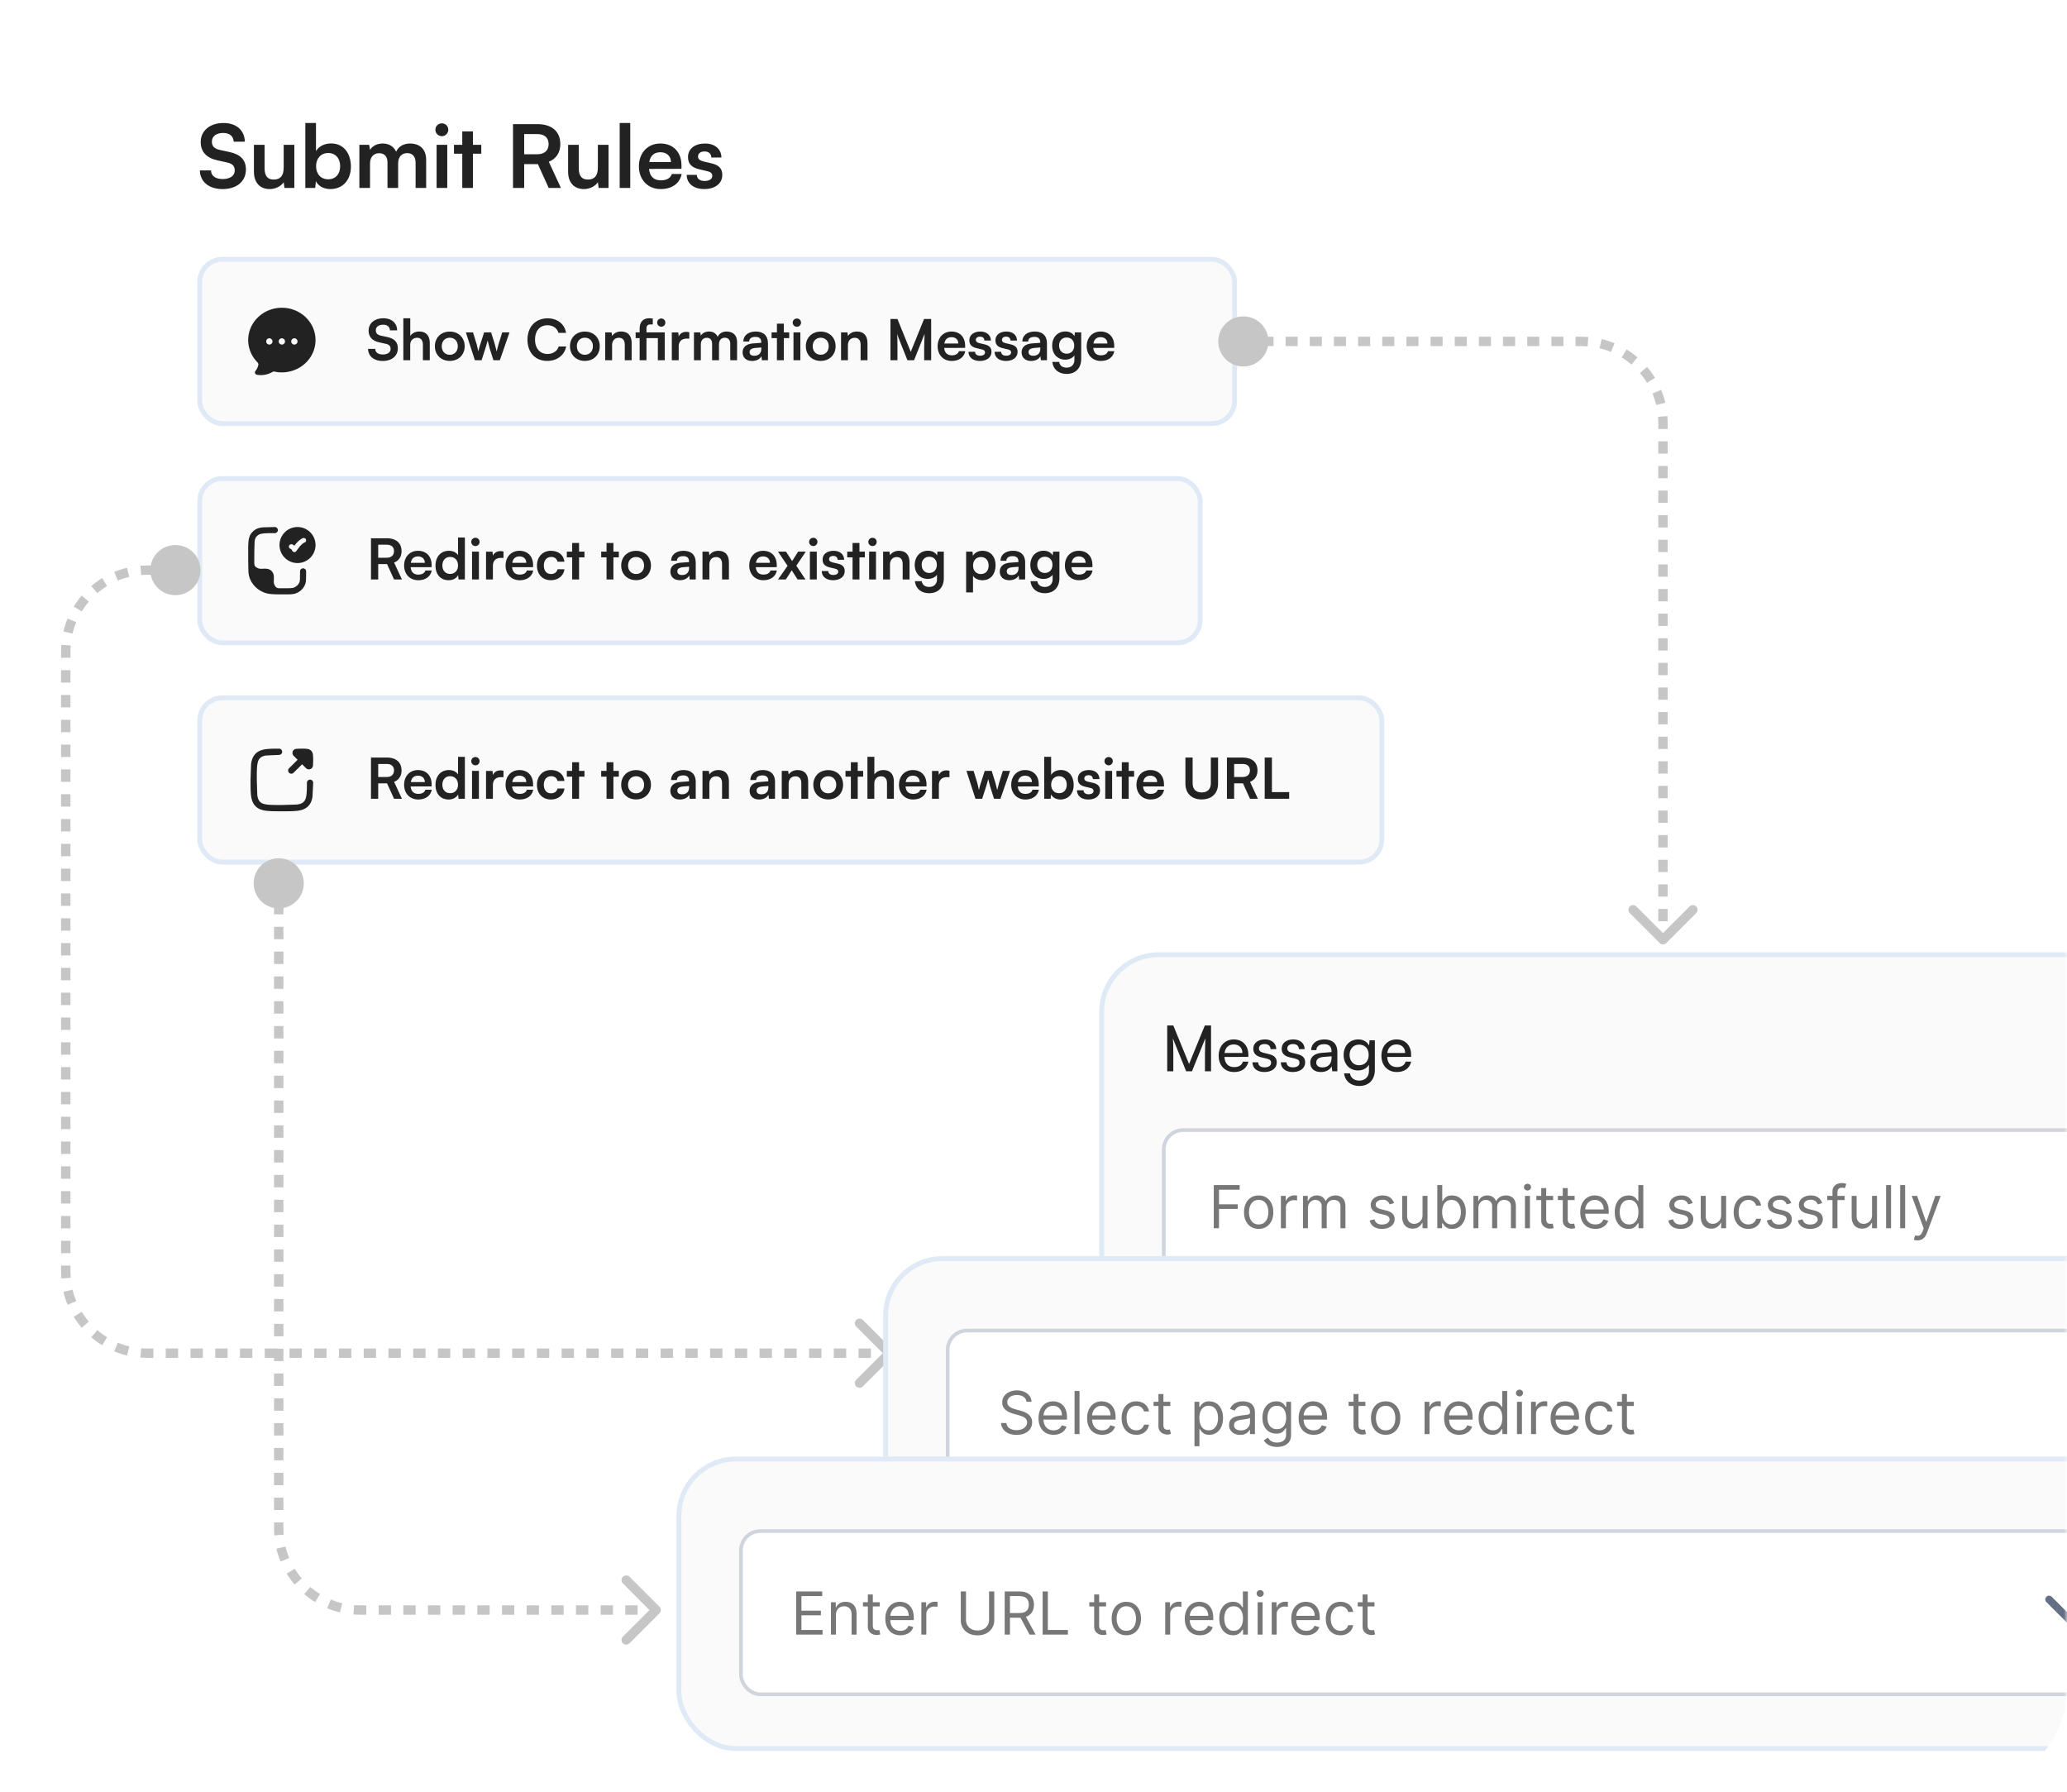 <svg xmlns="http://www.w3.org/2000/svg" xmlns:xlink="http://www.w3.org/1999/xlink" width="330" height="286" fill="none" xmlns:v="https://vecta.io/nano"><style><![CDATA[.B{fill:#777}.C{fill:#222}.D{fill:#fafafa}.E{stroke:#e0eaf6}.F{stroke-width:.78}.G{fill-rule:evenodd}.H{stroke:#d0d5dd}.I{stroke-width:.592}.J{color-interpolation-filters:sRGB}.K{flood-opacity:0}]]></style><g clip-path="url(#F)"><g fill="#fff"><rect y=".5" width="330" height="285" rx="16"/><rect y=".5" width="330" height="285" rx="8"/></g><mask id="A" maskUnits="userSpaceOnUse" x="0" y="0" width="330" height="286"><path fill="url(#E)" d="M0 .5h330v285H0z"/></mask><g mask="url(#A)"><path d="M109.632 27.91h1.616c.014.599.46.975 1.24.975.795 0 1.227-.321 1.227-.822 0-.348-.182-.599-.795-.738l-1.24-.293c-1.24-.279-1.839-.864-1.839-1.965 0-1.352 1.142-2.16 2.731-2.16 1.547 0 2.592.892 2.606 2.23h-1.617c-.014-.585-.404-.962-1.059-.962-.669 0-1.059.307-1.059.822 0 .39.307.641.892.78l1.24.293c1.157.265 1.742.794 1.742 1.853 0 1.393-1.184 2.257-2.884 2.257-1.714 0-2.801-.92-2.801-2.271zm-4.148 2.271c-2.048 0-3.483-1.491-3.483-3.623 0-2.16 1.407-3.651 3.427-3.651 2.063 0 3.373 1.38 3.373 3.525v.516l-5.184.014c.125 1.212.766 1.825 1.895 1.825.934 0 1.547-.362 1.742-1.017h1.575c-.293 1.505-1.547 2.411-3.345 2.411zm-.042-5.88c-1.003 0-1.616.544-1.783 1.575h3.456c0-.948-.655-1.575-1.673-1.575zM100.621 30h-1.686V19.633h1.686V30zm-5.169-6.884h1.7V30h-1.575l-.125-.92c-.418.655-1.31 1.101-2.23 1.101-1.589 0-2.522-1.073-2.522-2.759v-4.306h1.7v3.707c0 1.31.516 1.839 1.463 1.839 1.073 0 1.588-.627 1.588-1.937v-3.609zM83.687 30h-1.784V19.814h3.888c2.313 0 3.665 1.171 3.665 3.177 0 1.366-.641 2.341-1.839 2.829L89.553 30h-1.951l-1.728-3.804h-2.188V30zm0-8.598v3.219h2.104c1.129 0 1.798-.599 1.798-1.63 0-1.017-.669-1.588-1.798-1.588h-2.104zM75.502 30h-1.7v-5.462h-1.324v-1.421h1.324V20.97h1.7v2.146h1.338v1.421h-1.338V30zm-4.947-8.263c-.585 0-1.045-.46-1.045-1.031s.46-1.017 1.045-1.017c.557 0 1.017.446 1.017 1.017s-.46 1.031-1.017 1.031zM69.705 30v-6.884h1.7V30h-1.7zm-10.629 0h-1.7v-6.884h1.561l.139.808c.348-.571 1.045-1.017 2.035-1.017 1.045 0 1.77.516 2.132 1.31.348-.794 1.156-1.31 2.202-1.31 1.672 0 2.592 1.003 2.592 2.592V30H66.35v-4.055c0-.989-.529-1.505-1.338-1.505-.822 0-1.449.529-1.449 1.658V30h-1.7v-4.069c0-.962-.515-1.477-1.324-1.477s-1.463.529-1.463 1.644V30zm-8.753 0h-1.575V19.633h1.7v4.487c.446-.766 1.366-1.226 2.411-1.226 1.965 0 3.163 1.533 3.163 3.707 0 2.118-1.296 3.581-3.275 3.581-1.031 0-1.909-.46-2.313-1.254L50.323 30zm.139-3.47c0 1.24.766 2.09 1.937 2.09 1.198 0 1.909-.864 1.909-2.09s-.711-2.104-1.909-2.104c-1.17 0-1.937.864-1.937 2.104zm-5.17-3.414h1.7V30h-1.575l-.125-.92c-.418.655-1.31 1.101-2.23 1.101-1.588 0-2.522-1.073-2.522-2.759v-4.306h1.7v3.707c0 1.31.516 1.839 1.463 1.839 1.073 0 1.589-.627 1.589-1.937v-3.609zm-13.248-.459c0-1.784 1.477-3.024 3.623-3.024 2.062 0 3.372 1.143 3.428 2.982h-1.784c-.042-.878-.669-1.393-1.672-1.393-1.101 0-1.811.529-1.811 1.38 0 .725.39 1.129 1.24 1.324l1.602.348c1.742.376 2.592 1.268 2.592 2.787 0 1.895-1.477 3.121-3.721 3.121-2.174 0-3.595-1.157-3.637-2.982h1.784c.014.864.711 1.38 1.853 1.38 1.185 0 1.937-.516 1.937-1.366 0-.683-.348-1.087-1.184-1.268l-1.616-.362c-1.728-.376-2.634-1.366-2.634-2.926z" class="C"/><rect x="31.89" y="41.39" width="165.22" height="26.22" rx="3.61" class="D"/><rect x="31.89" y="41.39" width="165.22" height="26.22" rx="3.61" class="E F"/><path d="M39.625 54.283c0-2.864 2.423-5.158 5.375-5.158s5.375 2.294 5.375 5.158-2.423 5.158-5.375 5.158c-.348 0-.695-.032-1.036-.096l-.25-.044c-.042-.007-.084.009-.1.018l-.25.13c-.716.381-1.551.516-2.357.366-.13-.024-.238-.115-.283-.239s-.023-.263.061-.366a2.27 2.27 0 0 0 .466-1.007c.019-.103-.024-.242-.158-.378-.907-.921-1.467-2.167-1.467-3.541zM43 54a.5.5 0 1 0 0 1h.005a.5.5 0 1 0 0-1H43zm1.998 0a.5.5 0 1 0 0 1h.005a.5.5 0 1 0 0-1h-.005zm1.498.5a.5.5 0 0 1 .5-.5H47a.5.5 0 1 1 0 1h-.005a.5.5 0 0 1-.5-.5z" class="C G"/><use xlink:href="#G" class="C"/><use xlink:href="#H" class="C"/><use xlink:href="#I" class="C"/><use xlink:href="#J" class="C"/><path d="M154.622 56.15h1.044c.009.387.297.63.801.63.513 0 .792-.207.792-.531 0-.225-.117-.387-.513-.477l-.801-.189c-.801-.18-1.188-.558-1.188-1.269 0-.873.738-1.395 1.764-1.395.999 0 1.674.576 1.683 1.44h-1.044c-.009-.378-.261-.621-.684-.621-.432 0-.684.198-.684.531 0 .252.198.414.576.504l.801.189c.747.171 1.125.513 1.125 1.197 0 .9-.765 1.458-1.863 1.458-1.107 0-1.809-.594-1.809-1.467zm-2.678 1.467c-1.323 0-2.25-.963-2.25-2.34 0-1.395.909-2.358 2.214-2.358 1.332 0 2.178.891 2.178 2.277v.333l-3.348.009c.081.783.495 1.179 1.224 1.179.603 0 .999-.234 1.125-.657h1.017c-.189.972-.999 1.557-2.16 1.557zm-.027-3.798c-.648 0-1.044.351-1.152 1.017h2.232c0-.612-.423-1.017-1.08-1.017zm-8.638 3.681h-1.116v-6.579h1.116l2.124 5.238 2.124-5.238h1.134V57.5h-1.116v-2.025l.063-2.178-1.674 4.203h-1.062l-1.665-4.194c.063.396.072 1.017.072 1.836V57.5z" class="C"/><use xlink:href="#K" class="C"/><use xlink:href="#L" class="C"/><path d="M127.23 52.163c-.378 0-.675-.297-.675-.666s.297-.657.675-.657c.36 0 .657.288.657.657s-.297.666-.657.666zm-.549 5.337v-4.446h1.098V57.5h-1.098zm-1.546 0h-1.098v-3.528h-.855v-.918h.855v-1.386h1.098v1.386h.864v.918h-.864V57.5zm-5.058.117c-.945 0-1.521-.549-1.521-1.386 0-.819.594-1.332 1.647-1.413l1.332-.099v-.099c0-.603-.36-.846-.918-.846-.648 0-1.008.27-1.008.738h-.936c0-.963.792-1.593 1.998-1.593 1.197 0 1.935.648 1.935 1.881v2.7h-.963l-.081-.657c-.189.459-.792.774-1.485.774zm.36-.828c.675 0 1.107-.405 1.107-1.089v-.234l-.927.072c-.684.063-.945.288-.945.648 0 .405.27.603.765.603zm-8.548.711h-1.098v-4.446h1.008l.09.522c.225-.369.675-.657 1.314-.657.675 0 1.143.333 1.377.846.225-.513.747-.846 1.422-.846 1.08 0 1.674.648 1.674 1.674V57.5h-1.089v-2.619c0-.639-.342-.972-.864-.972-.531 0-.936.342-.936 1.071v2.52h-1.098v-2.628c0-.621-.333-.954-.855-.954s-.945.342-.945 1.062v2.52z" class="C"/><use xlink:href="#M" class="C"/><path d="M105.027 57.5v-3.528h-1.818V57.5h-1.089v-3.528h-.639v-.918h.639v-.54c0-1.206.63-1.71 1.53-1.71.171 0 .378.009.567.045v.936h-.387c-.495 0-.621.288-.621.729v.54h2.916V57.5h-1.098zm.549-5.355a.65.65 0 0 1-.657-.657c0-.36.288-.648.657-.648.36 0 .648.288.648.648 0 .369-.288.657-.648.657zM97.721 57.5h-1.098v-4.446h1.017l.09.576c.279-.45.819-.711 1.422-.711 1.116 0 1.692.693 1.692 1.845V57.5h-1.098v-2.475c0-.747-.369-1.107-.936-1.107-.675 0-1.089.468-1.089 1.188V57.5zM91 55.268c0-1.386.999-2.34 2.376-2.34s2.376.954 2.376 2.34-.999 2.34-2.376 2.34S91 56.654 91 55.268zm1.098 0c0 .81.522 1.359 1.278 1.359s1.278-.549 1.278-1.359-.522-1.359-1.278-1.359-1.278.549-1.278 1.359zm-4.723 2.34c-1.917 0-3.159-1.332-3.159-3.393 0-2.043 1.287-3.402 3.213-3.402 1.557 0 2.718.909 2.943 2.322h-1.215c-.225-.765-.882-1.215-1.755-1.215-1.215 0-1.98.882-1.98 2.286 0 1.395.774 2.295 1.98 2.295.891 0 1.575-.468 1.791-1.197h1.197c-.252 1.386-1.458 2.304-3.015 2.304zM75.816 57.5l-1.44-4.446h1.143l.585 1.908.27 1.152c.081-.432.162-.711.306-1.152l.612-1.908h1.116l.594 1.908.288 1.143.297-1.143.594-1.908h1.161L79.803 57.5h-1.026l-.612-1.926-.315-1.233c-.045.207-.126.522-.351 1.251l-.612 1.908h-1.071zm-6.384-2.232c0-1.386.999-2.34 2.376-2.34s2.376.954 2.376 2.34-.999 2.34-2.376 2.34-2.376-.954-2.376-2.34zm1.098 0c0 .81.522 1.359 1.278 1.359s1.278-.549 1.278-1.359-.522-1.359-1.278-1.359-1.278.549-1.278 1.359zM65.491 57.5h-1.098v-6.696H65.5v2.826c.279-.432.801-.711 1.44-.711 1.098 0 1.674.693 1.674 1.845V57.5h-1.098v-2.475c0-.747-.369-1.107-.927-1.107-.693 0-1.098.486-1.098 1.152v2.43zm-6.64-4.743c0-1.152.954-1.953 2.34-1.953 1.332 0 2.178.738 2.214 1.926h-1.152c-.027-.567-.432-.9-1.08-.9-.711 0-1.17.342-1.17.891 0 .468.252.729.801.855l1.035.225c1.125.243 1.674.819 1.674 1.8 0 1.224-.954 2.016-2.403 2.016-1.404 0-2.322-.747-2.349-1.926h1.152c.009.558.459.891 1.197.891.765 0 1.251-.333 1.251-.882 0-.441-.225-.702-.765-.819l-1.044-.234c-1.116-.243-1.701-.882-1.701-1.89z" class="C"/><rect x="31.89" y="76.39" width="159.72" height="26.22" rx="3.61" class="D"/><rect x="31.89" y="76.39" width="159.72" height="26.22" rx="3.61" class="E F"/><path d="M47.5 84.125c-1.588 0-2.875 1.287-2.875 2.875s1.287 2.875 2.875 2.875 2.875-1.287 2.875-2.875-1.287-2.875-2.875-2.875zm1.125 2.479c.195-.069.297-.284.228-.479s-.283-.297-.479-.228c-.241.085-.465.245-.654.411a4.97 4.97 0 0 0-.523.546l-.201.252c-.044-.041-.088-.076-.132-.105l-.027-.019a.51.51 0 0 0-.337-.107c-.207 0-.375.168-.375.375 0 .187.137.343.317.37.034.023.12.092.223.297.06.121.181.2.316.207s.263-.059.336-.174l.457-.617c.136-.163.288-.327.442-.462s.298-.229.41-.268z" class="C G"/><path d="M43.874 84.125h-.027l-1.878.051c-.505.053-.935.164-1.308.428-.195.138-.37.302-.517.489-.285.36-.407.779-.464 1.265-.055.469-.055 1.055-.055 1.779v1.292l.03 1.716c.03.458.092.841.233 1.197.422 1.068 1.309 1.899 2.419 2.29.691.244 1.535.244 2.954.243h.22c.778 0 1.294 0 1.723-.151.688-.243 1.242-.76 1.507-1.429.092-.232.129-.475.147-.747l.017-.988v-.35a.49.49 0 0 0-.487-.489.49.49 0 0 0-.487.489v.333l-.015.94c-.015.224-.042.353-.081.451-.155.393-.488.714-.924.867-.252.089-.585.096-1.502.096-.302 0-.571 0-.811-.002-.2-.001-.403-.057-.535-.207a1.29 1.29 0 0 1-.324-.855l.018-.52c.004-.19-.002-.412-.059-.626a1.21 1.21 0 0 0-.854-.854c-.214-.057-.436-.063-.626-.059l-.52.018c-.333 0-.637-.126-.866-.333-.148-.133-.202-.335-.202-.534v-.513-1.244l.048-1.695c.046-.393.131-.61.259-.771a1.53 1.53 0 0 1 .316-.298c.179-.127.421-.21.848-.255.435-.045 1-.046 1.805-.046a.49.49 0 0 0 .487-.489.49.49 0 0 0-.487-.489zm128.39 8.492c-1.323 0-2.25-.963-2.25-2.34 0-1.395.909-2.358 2.214-2.358 1.332 0 2.178.891 2.178 2.277v.333l-3.348.009c.081.783.495 1.179 1.224 1.179.603 0 .999-.234 1.125-.657h1.017c-.189.972-.999 1.557-2.16 1.557zm-.027-3.798c-.648 0-1.044.351-1.152 1.017h2.232c0-.612-.423-1.017-1.08-1.017zm-7.742 1.359c0-1.296.846-2.268 2.115-2.268.666 0 1.188.279 1.449.756l.063-.612h1.017v4.221c0 1.485-.891 2.412-2.331 2.412-1.278 0-2.151-.729-2.286-1.917h1.098c.072.576.513.918 1.188.918.756 0 1.242-.477 1.242-1.215v-.738c-.279.414-.828.675-1.467.675-1.26 0-2.088-.945-2.088-2.232zm1.107-.027c0 .747.477 1.305 1.197 1.305.756 0 1.224-.531 1.224-1.305 0-.756-.459-1.278-1.224-1.278-.729 0-1.197.549-1.197 1.278zm-4.463 2.466c-.945 0-1.521-.549-1.521-1.386 0-.819.594-1.332 1.647-1.413l1.332-.099v-.099c0-.603-.36-.846-.918-.846-.648 0-1.008.27-1.008.738h-.936c0-.963.792-1.593 1.998-1.593 1.197 0 1.935.648 1.935 1.881v2.7h-.963l-.081-.657c-.189.459-.792.774-1.485.774zm.36-.828c.675 0 1.107-.405 1.107-1.089v-.234l-.927.072c-.684.063-.945.288-.945.648 0 .405.27.603.765.603zm-7.255 2.772v-6.507h1.017l.072.675c.27-.513.855-.81 1.53-.81 1.251 0 2.079.909 2.079 2.304 0 1.386-.756 2.394-2.079 2.394-.666 0-1.242-.261-1.521-.711v2.655h-1.098zm1.107-4.284c0 .801.495 1.35 1.251 1.35.774 0 1.233-.558 1.233-1.35s-.459-1.359-1.233-1.359c-.756 0-1.251.558-1.251 1.359zm-9.313-.099c0-1.296.846-2.268 2.115-2.268.666 0 1.188.279 1.449.756l.063-.612h1.017v4.221c0 1.485-.891 2.412-2.331 2.412-1.278 0-2.151-.729-2.286-1.917h1.098c.072.576.513.918 1.188.918.756 0 1.242-.477 1.242-1.215v-.738c-.279.414-.828.675-1.467.675-1.26 0-2.088-.945-2.088-2.232zm1.107-.027c0 .747.477 1.305 1.197 1.305.756 0 1.224-.531 1.224-1.305 0-.756-.459-1.278-1.224-1.278-.729 0-1.197.549-1.197 1.278z" class="C"/><use xlink:href="#N" class="C"/><use xlink:href="#O" class="C"/><path d="M137.211 92.5h-1.098v-3.528h-.855v-.918h.855v-1.386h1.098v1.386h.864v.918h-.864V92.5zm-6.02-1.35h1.044c.009.387.297.63.801.63.513 0 .792-.207.792-.531 0-.225-.117-.387-.513-.477l-.801-.189c-.801-.18-1.188-.558-1.188-1.269 0-.873.738-1.395 1.764-1.395.999 0 1.674.576 1.683 1.44h-1.044c-.009-.378-.261-.621-.684-.621-.432 0-.684.198-.684.531 0 .252.198.414.576.504l.801.189c.747.171 1.125.513 1.125 1.197 0 .9-.765 1.458-1.863 1.458-1.107 0-1.809-.594-1.809-1.467zm-1.342-3.987c-.378 0-.675-.297-.675-.666s.297-.657.675-.657c.36 0 .657.288.657.657s-.297.666-.657.666zM129.3 92.5v-4.446h1.098V92.5H129.3zm-3.84 0h-1.251l1.53-2.178-1.53-2.268h1.278l.981 1.512.945-1.512h1.233l-1.512 2.25 1.467 2.196h-1.26l-.945-1.467-.936 1.467zm-3.592.117c-1.323 0-2.25-.963-2.25-2.34 0-1.395.909-2.358 2.214-2.358 1.332 0 2.178.891 2.178 2.277v.333l-3.348.009c.081.783.495 1.179 1.224 1.179.603 0 .999-.234 1.125-.657h1.017c-.189.972-.999 1.557-2.16 1.557zm-.027-3.798c-.648 0-1.044.351-1.152 1.017h2.232c0-.612-.423-1.017-1.08-1.017zm-8.59 3.681h-1.098v-4.446h1.017l.09.576c.279-.45.819-.711 1.422-.711 1.116 0 1.692.693 1.692 1.845V92.5h-1.098v-2.475c0-.747-.369-1.107-.936-1.107-.675 0-1.089.468-1.089 1.188V92.5zm-4.706.117c-.945 0-1.521-.549-1.521-1.386 0-.819.594-1.332 1.647-1.413l1.332-.099v-.099c0-.603-.36-.846-.918-.846-.648 0-1.008.27-1.008.738h-.936c0-.963.792-1.593 1.998-1.593 1.197 0 1.935.648 1.935 1.881v2.7h-.963l-.081-.657c-.189.459-.792.774-1.485.774zm.36-.828c.675 0 1.107-.405 1.107-1.089v-.234l-.927.072c-.684.063-.945.288-.945.648 0 .405.27.603.765.603zm-9.731-1.521c0-1.386.999-2.34 2.376-2.34s2.376.954 2.376 2.34-.999 2.34-2.376 2.34-2.376-.954-2.376-2.34zm1.098 0c0 .81.522 1.359 1.278 1.359s1.278-.549 1.278-1.359-.522-1.359-1.278-1.359-1.278.549-1.278 1.359zM97.933 92.5h-1.098v-3.528h-.855v-.918h.855v-1.386h1.098v1.386h.864v.918h-.864V92.5zm-5.485 0H91.35v-3.528h-.855v-.918h.855v-1.386h1.098v1.386h.864v.918h-.864V92.5z" class="C"/><use xlink:href="#P" class="C"/><path d="M82.967 92.617c-1.323 0-2.25-.963-2.25-2.34 0-1.395.909-2.358 2.214-2.358 1.332 0 2.178.891 2.178 2.277v.333l-3.348.009c.081.783.495 1.179 1.224 1.179.603 0 .999-.234 1.125-.657h1.017c-.189.972-.999 1.557-2.16 1.557zm-.027-3.798c-.648 0-1.044.351-1.152 1.017h2.232c0-.612-.423-1.017-1.08-1.017zm-2.556-.783v1.017h-.405c-.792 0-1.287.423-1.287 1.287v2.16h-1.098v-4.437h1.035l.063.648c.189-.441.612-.738 1.206-.738a1.95 1.95 0 0 1 .486.063zm-4.473-.873c-.378 0-.675-.297-.675-.666s.297-.657.675-.657c.36 0 .657.288.657.657s-.297.666-.657.666zm-.549 5.337v-4.446h1.098V92.5h-1.098zm-3.745.117c-1.287 0-2.088-.945-2.088-2.322 0-1.386.81-2.376 2.151-2.376.621 0 1.17.261 1.449.702v-2.817h1.089V92.5H73.21l-.072-.693c-.27.513-.846.81-1.521.81zm.243-1.008c.765 0 1.26-.549 1.26-1.35s-.495-1.359-1.26-1.359-1.233.567-1.233 1.359.468 1.35 1.233 1.35zm-5.091 1.008c-1.323 0-2.25-.963-2.25-2.34 0-1.395.909-2.358 2.214-2.358 1.332 0 2.178.891 2.178 2.277v.333l-3.348.009c.081.783.495 1.179 1.224 1.179.603 0 .999-.234 1.125-.657h1.017c-.189.972-.999 1.557-2.16 1.557zm-.027-3.798c-.648 0-1.044.351-1.152 1.017h2.232c0-.612-.423-1.017-1.08-1.017zM60.381 92.5h-1.152v-6.579h2.511c1.494 0 2.367.756 2.367 2.052 0 .882-.414 1.512-1.188 1.827l1.251 2.7h-1.26l-1.116-2.457h-1.413V92.5zm0-5.553v2.079h1.359c.729 0 1.161-.387 1.161-1.053 0-.657-.432-1.026-1.161-1.026h-1.359z" class="C"/><rect x="31.89" y="111.39" width="188.72" height="26.22" rx="3.61" class="D"/><rect x="31.89" y="111.39" width="188.72" height="26.22" rx="3.61" class="E F"/><path d="M45.05 119.999a.5.5 0 0 1-.499.501l-2.072.095c-.483.078-.761.212-.967.417-.221.221-.36.528-.435 1.086-.077.571-.078 1.327-.078 2.402l.078 2.402c.075.557.214.864.435 1.085s.528.36 1.085.435c.572.077 1.328.078 2.402.078l2.402-.078c.557-.075.864-.213 1.085-.435.205-.205.339-.484.417-.966.081-.497.094-1.151.095-2.072a.5.5 0 1 1 1 .002l-.108 2.23c-.098.604-.292 1.108-.697 1.514-.438.437-.991.628-1.659.718-.646.087-1.469.087-2.498.087h-.074c-1.029 0-1.852 0-2.498-.087-.668-.09-1.221-.281-1.659-.718s-.629-.991-.719-1.66c-.087-.646-.087-1.469-.087-2.498v-.074l.087-2.499c.09-.668.281-1.221.719-1.659.405-.405.91-.599 1.514-.697.59-.095 1.326-.106 2.23-.108a.5.5 0 0 1 .501.499z" class="C G"/><path d="M47.314 119.53c.439-.026 1.314-.064 1.837.029.215.038.402.142.542.29l.004.005c.124.134.21.303.244.495.092.523.055 1.398.029 1.837-.034.58-.728.818-1.121.425l-.615-.616-1.368 1.358a.51.51 0 0 1-.719-.003.51.51 0 0 1 .003-.719l1.365-1.354-.626-.626c-.393-.393-.155-1.087.425-1.121zm155.749 1.391v5.517h2.754v1.062h-3.906v-6.579h1.152z" class="C"/><use xlink:href="#Q" class="C"/><path d="M189.253 125.097v-4.176h1.152v4.104c0 .945.513 1.467 1.449 1.467s1.458-.531 1.458-1.467v-4.104h1.152v4.176c0 1.539-1.008 2.511-2.61 2.511-1.593 0-2.601-.963-2.601-2.511zm-5.563 2.52c-1.323 0-2.25-.963-2.25-2.34 0-1.395.909-2.358 2.214-2.358 1.332 0 2.178.891 2.178 2.277v.333l-3.348.009c.081.783.495 1.179 1.224 1.179.603 0 .999-.234 1.125-.657h1.017c-.189.972-.999 1.557-2.16 1.557zm-.027-3.798c-.648 0-1.044.351-1.152 1.017h2.232c0-.612-.423-1.017-1.08-1.017zm-3.465 3.681H179.1v-3.528h-.855v-.918h.855v-1.386h1.098v1.386h.864v.918h-.864v3.528z" class="C"/><use xlink:href="#R" class="C"/><path d="M171.946 126.15h1.044c.009.387.297.63.801.63.513 0 .792-.207.792-.531 0-.225-.117-.387-.513-.477l-.801-.189c-.801-.18-1.188-.558-1.188-1.269 0-.873.738-1.395 1.764-1.395.999 0 1.674.576 1.683 1.44h-1.044c-.009-.378-.261-.621-.684-.621-.432 0-.684.198-.684.531 0 .252.198.414.576.504l.801.189c.747.171 1.125.513 1.125 1.197 0 .9-.765 1.458-1.863 1.458-1.107 0-1.809-.594-1.809-1.467zm-4.214 1.35h-1.017v-6.696h1.098v2.898c.288-.495.882-.792 1.557-.792 1.269 0 2.043.99 2.043 2.394 0 1.368-.837 2.313-2.115 2.313-.666 0-1.233-.297-1.494-.81l-.072.693zm.09-2.241c0 .801.495 1.35 1.251 1.35.774 0 1.233-.558 1.233-1.35s-.459-1.359-1.233-1.359c-.756 0-1.251.558-1.251 1.359zm-4.127 2.358c-1.323 0-2.25-.963-2.25-2.34 0-1.395.909-2.358 2.214-2.358 1.332 0 2.178.891 2.178 2.277v.333l-3.348.009c.081.783.495 1.179 1.224 1.179.603 0 .999-.234 1.125-.657h1.017c-.189.972-.999 1.557-2.16 1.557zm-.027-3.798c-.648 0-1.044.351-1.152 1.017h2.232c0-.612-.423-1.017-1.08-1.017zm-7.933 3.681l-1.44-4.446h1.143l.585 1.908.27 1.152c.081-.432.162-.711.306-1.152l.612-1.908h1.116l.594 1.908.288 1.143.297-1.143.594-1.908h1.161l-1.539 4.446h-1.026l-.612-1.926-.315-1.233c-.045.207-.126.522-.351 1.251l-.612 1.908h-1.071zm-4.15-4.464v1.017h-.405c-.792 0-1.287.423-1.287 1.287v2.16h-1.098v-4.437h1.035l.063.648c.189-.441.612-.738 1.206-.738a1.95 1.95 0 0 1 .486.063zm-5.811 4.581c-1.323 0-2.25-.963-2.25-2.34 0-1.395.909-2.358 2.214-2.358 1.332 0 2.178.891 2.178 2.277v.333l-3.348.009c.081.783.495 1.179 1.224 1.179.603 0 .999-.234 1.125-.657h1.017c-.189.972-.999 1.557-2.16 1.557zm-.027-3.798c-.648 0-1.044.351-1.152 1.017h2.232c0-.612-.423-1.017-1.08-1.017zm-6.164 3.681h-1.098v-6.696h1.107v2.826c.279-.432.801-.711 1.44-.711 1.098 0 1.674.693 1.674 1.845v2.736h-1.098v-2.475c0-.747-.369-1.107-.927-1.107-.693 0-1.098.486-1.098 1.152v2.43zm-2.645 0h-1.098v-3.528h-.855v-.918h.855v-1.386h1.098v1.386h.864v.918h-.864v3.528zm-7.09-2.232c0-1.386.999-2.34 2.376-2.34s2.376.954 2.376 2.34-.999 2.34-2.376 2.34-2.376-.954-2.376-2.34zm1.098 0c0 .81.522 1.359 1.278 1.359s1.278-.549 1.278-1.359-.522-1.359-1.278-1.359-1.278.549-1.278 1.359z" class="C"/><use xlink:href="#S" class="C"/><path d="M121.202 127.617c-.945 0-1.521-.549-1.521-1.386 0-.819.594-1.332 1.647-1.413l1.332-.099v-.099c0-.603-.36-.846-.918-.846-.648 0-1.008.27-1.008.738h-.936c0-.963.792-1.593 1.998-1.593 1.197 0 1.935.648 1.935 1.881v2.7h-.963l-.081-.657c-.189.459-.792.774-1.485.774zm.36-.828c.675 0 1.107-.405 1.107-1.089v-.234l-.927.072c-.684.063-.945.288-.945.648 0 .405.27.603.765.603zm-8.311.711h-1.098v-4.446h1.017l.09.576c.279-.45.819-.711 1.422-.711 1.116 0 1.692.693 1.692 1.845v2.736h-1.098v-2.475c0-.747-.369-1.107-.936-1.107-.675 0-1.089.468-1.089 1.188v2.394zm-4.706.117c-.945 0-1.521-.549-1.521-1.386 0-.819.594-1.332 1.647-1.413l1.332-.099v-.099c0-.603-.36-.846-.918-.846-.648 0-1.008.27-1.008.738h-.936c0-.963.792-1.593 1.998-1.593 1.197 0 1.935.648 1.935 1.881v2.7h-.963l-.081-.657c-.189.459-.792.774-1.485.774zm.36-.828c.675 0 1.107-.405 1.107-1.089v-.234l-.927.072c-.684.063-.945.288-.945.648 0 .405.27.603.765.603zm-9.731-1.521c0-1.386.999-2.34 2.376-2.34s2.376.954 2.376 2.34-.999 2.34-2.376 2.34-2.376-.954-2.376-2.34zm1.098 0c0 .81.522 1.359 1.278 1.359s1.278-.549 1.278-1.359-.522-1.359-1.278-1.359-1.278.549-1.278 1.359zm-2.339 2.232h-1.098v-3.528h-.855v-.918h.855v-1.386h1.098v1.386h.864v.918h-.864v3.528zm-5.485 0H91.35v-3.528h-.855v-.918h.855v-1.386h1.098v1.386h.864v.918h-.864v3.528zm-6.721-2.232c0-1.377.909-2.349 2.223-2.349 1.215 0 2.043.675 2.16 1.746h-1.098c-.126-.504-.495-.765-1.017-.765-.702 0-1.17.531-1.17 1.368s.432 1.359 1.134 1.359c.549 0 .936-.27 1.053-.756h1.107c-.135 1.035-.999 1.746-2.16 1.746-1.35 0-2.232-.936-2.232-2.349zm-2.76 2.349c-1.323 0-2.25-.963-2.25-2.34 0-1.395.909-2.358 2.214-2.358 1.332 0 2.178.891 2.178 2.277v.333l-3.348.009c.081.783.495 1.179 1.224 1.179.603 0 .999-.234 1.125-.657h1.017c-.189.972-.999 1.557-2.16 1.557zm-.027-3.798c-.648 0-1.044.351-1.152 1.017h2.232c0-.612-.423-1.017-1.08-1.017zm-2.556-.783v1.017h-.405c-.792 0-1.287.423-1.287 1.287v2.16h-1.098v-4.437h1.035l.063.648c.189-.441.612-.738 1.206-.738a1.95 1.95 0 0 1 .486.063zm-4.473-.873c-.378 0-.675-.297-.675-.666s.297-.657.675-.657c.36 0 .657.288.657.657s-.297.666-.657.666zm-.549 5.337v-4.446h1.098v4.446h-1.098zm-3.745.117c-1.287 0-2.088-.945-2.088-2.322 0-1.386.81-2.376 2.151-2.376.621 0 1.17.261 1.449.702v-2.817h1.089v6.696H73.21l-.072-.693c-.27.513-.846.81-1.521.81zm.243-1.008c.765 0 1.26-.549 1.26-1.35s-.495-1.359-1.26-1.359-1.233.567-1.233 1.359.468 1.35 1.233 1.35zm-5.091 1.008c-1.323 0-2.25-.963-2.25-2.34 0-1.395.909-2.358 2.214-2.358 1.332 0 2.178.891 2.178 2.277v.333l-3.348.009c.081.783.495 1.179 1.224 1.179.603 0 .999-.234 1.125-.657h1.017c-.189.972-.999 1.557-2.16 1.557zm-.027-3.798c-.648 0-1.044.351-1.152 1.017h2.232c0-.612-.423-1.017-1.08-1.017zm-6.361 3.681h-1.152v-6.579h2.511c1.494 0 2.367.756 2.367 2.052 0 .882-.414 1.512-1.188 1.827l1.251 2.7h-1.26l-1.116-2.457h-1.413v2.457zm0-5.553v2.079h1.359c.729 0 1.161-.387 1.161-1.053 0-.657-.432-1.026-1.161-1.026h-1.359z" class="C"/><path d="M194.5 54.5a4 4 0 1 0 8 0 4 4 0 1 0-8 0zm70.47 96.03a.75.75 0 0 0 1.06 0l4.773-4.773a.75.75 0 0 0 0-1.06.75.75 0 0 0-1.06 0l-4.243 4.242-4.243-4.242a.75.75 0 0 0-1.06 0 .75.75 0 0 0 0 1.06l4.773 4.773zM198.5 55.25h.964v-1.5h-.964v1.5zm2.893 0h1.928v-1.5h-1.928v1.5zm3.857 0h1.929v-1.5h-1.929v1.5zm3.857 0h1.929v-1.5h-1.929v1.5zm3.857 0h1.929v-1.5h-1.929v1.5zm3.857 0h1.929v-1.5h-1.929v1.5zm3.858 0h1.928v-1.5h-1.928v1.5zm3.857 0h1.928v-1.5h-1.928v1.5zm3.857 0h1.928v-1.5h-1.928v1.5zm3.857 0h1.929v-1.5h-1.929v1.5zm3.857 0h1.929v-1.5h-1.929v1.5zm3.857 0h1.929v-1.5h-1.929v1.5zm3.857 0h1.929v-1.5h-1.929v1.5zm3.858 0h1.928v-1.5h-1.928v1.5zm3.857 0h.964v-1.5h-.964v1.5zm.964 0l.963.037.116-1.495-1.079-.042v1.5zm2.862.336a12.17 12.17 0 0 1 1.827.593l.575-1.386a13.6 13.6 0 0 0-2.053-.667l-.349 1.459zm3.539 1.467a12.28 12.28 0 0 1 1.555 1.132l.974-1.14a13.8 13.8 0 0 0-1.744-1.27l-.785 1.278zm2.914 2.491a12.28 12.28 0 0 1 1.132 1.555l1.278-.785a13.89 13.89 0 0 0-1.269-1.745l-1.141.975zm2.006 3.267c.243.587.443 1.198.593 1.827l1.459-.349a13.59 13.59 0 0 0-.667-2.053l-1.385.575zm.892 3.726l.037.963h1.5l-.042-1.079-1.495.116zm.037.963v.982h1.5V67.5h-1.5zm0 2.946v1.964h1.5v-1.964h-1.5zm0 3.929v1.964h1.5v-1.964h-1.5zm0 3.929v1.964h1.5v-1.964h-1.5zm0 3.928v1.964h1.5v-1.964h-1.5zm0 3.929v1.964h1.5v-1.964h-1.5zm0 3.929v1.964h1.5V90.09h-1.5zm0 3.929v1.964h1.5v-1.964h-1.5zm0 3.928v1.964h1.5v-1.964h-1.5zm0 3.929v1.964h1.5v-1.964h-1.5zm0 3.929v1.964h1.5v-1.964h-1.5zm0 3.928v1.964h1.5v-1.964h-1.5zm0 3.929v1.964h1.5v-1.964h-1.5zm0 3.928v1.965h1.5v-1.965h-1.5zm0 3.929v1.964h1.5v-1.964h-1.5zm0 3.928v1.965h1.5v-1.965h-1.5zm0 3.929v1.964h1.5v-1.964h-1.5zm0 3.929v1.964h1.5v-1.964h-1.5zm0 3.928v1.964h1.5v-1.964h-1.5zm0 3.929v1.964h1.5v-1.964h-1.5zm0 3.928v1.965h1.5v-1.965h-1.5zm0 3.929V150h1.5v-.982h-1.5zM24 91a4 4 0 1 0 8 0 4 4 0 1 0-8 0zm118.53 125.53a.75.75 0 0 0 0-1.06l-4.773-4.773a.75.75 0 0 0-1.06 0 .75.75 0 0 0 0 1.06l4.242 4.243-4.242 4.243a.75.75 0 0 0 0 1.06.75.75 0 0 0 1.06 0l4.773-4.773zM28 90.25h-1.125v1.5H28v-1.5zm-3.375 0H23.5v1.5h1.125v-1.5zm-1.125 0l-1.079.042.116 1.495.963-.037v-1.5zm-3.211.377a13.6 13.6 0 0 0-2.053.667l.575 1.385a12.03 12.03 0 0 1 1.827-.593l-.349-1.459zm-3.975 1.648a13.79 13.79 0 0 0-1.745 1.269l.975 1.14a12.29 12.29 0 0 1 1.555-1.132l-.785-1.278zm-3.27 2.795a13.79 13.79 0 0 0-1.269 1.745l1.278.785a12.29 12.29 0 0 1 1.131-1.555l-1.14-.975zm-2.251 3.667a13.7 13.7 0 0 0-.667 2.052l1.459.349c.15-.629.35-1.24.593-1.827l-1.386-.575zm-1.002 4.185L9.75 104h1.5l.037-.963-1.495-.116zM9.75 104v.99h1.5V104h-1.5zm0 2.97v1.98h1.5v-1.98h-1.5zm0 3.96v1.98h1.5v-1.98h-1.5zm0 3.96v1.98h1.5v-1.98h-1.5zm0 3.96v1.98h1.5v-1.98h-1.5zm0 3.96v1.98h1.5v-1.98h-1.5zm0 3.96v1.98h1.5v-1.98h-1.5zm0 3.96v1.98h1.5v-1.98h-1.5zm0 3.96v1.98h1.5v-1.98h-1.5zm0 3.96v1.98h1.5v-1.98h-1.5zm0 3.96v1.98h1.5v-1.98h-1.5zm0 3.96v1.98h1.5v-1.98h-1.5zm0 3.96v1.98h1.5v-1.98h-1.5zm0 3.96v1.98h1.5v-1.98h-1.5zm0 3.96v1.98h1.5v-1.98h-1.5zm0 3.96v1.98h1.5v-1.98h-1.5zm0 3.96v1.98h1.5v-1.98h-1.5zm0 3.96v1.98h1.5v-1.98h-1.5zm0 3.96v1.98h1.5v-1.98h-1.5zm0 3.96v1.98h1.5v-1.98h-1.5zm0 3.96v1.98h1.5v-1.98h-1.5zm0 3.96v1.98h1.5v-1.98h-1.5zm0 3.96v1.98h1.5v-1.98h-1.5zm0 3.96v1.98h1.5v-1.98h-1.5zm0 3.96v1.98h1.5v-1.98h-1.5zm0 3.96v.99h1.5v-.99h-1.5zm0 .99l.042 1.079 1.495-.116-.037-.963h-1.5zm.377 3.211a13.6 13.6 0 0 0 .667 2.053l1.386-.575a12.17 12.17 0 0 1-.593-1.827l-1.459.349zm1.648 3.975a13.8 13.8 0 0 0 1.269 1.744l1.14-.974a12.27 12.27 0 0 1-1.131-1.555l-1.278.785zm2.795 3.27a13.89 13.89 0 0 0 1.745 1.269l.785-1.278a12.28 12.28 0 0 1-1.555-1.132l-.975 1.141zm3.667 2.25a13.59 13.59 0 0 0 2.053.667l.349-1.459c-.629-.15-1.24-.35-1.827-.593l-.575 1.385zm4.184 1.002l1.079.042v-1.5a12.79 12.79 0 0 1-.963-.037l-.116 1.495zm1.079.042h.988v-1.5H23.5v1.5zm2.962 0h1.975v-1.5h-1.975v1.5zm3.95 0h1.975v-1.5h-1.975v1.5zm3.95 0h1.975v-1.5h-1.975v1.5zm3.95 0h1.975v-1.5h-1.975v1.5zm3.95 0h1.975v-1.5h-1.975v1.5zm3.95 0h1.975v-1.5h-1.975v1.5zm3.95 0h1.975v-1.5h-1.975v1.5zm3.95 0h1.975v-1.5h-1.975v1.5zm3.95 0h1.975v-1.5h-1.975v1.5zm3.95 0h1.975v-1.5h-1.975v1.5zm3.95 0h1.975v-1.5h-1.975v1.5zm3.95 0h1.975v-1.5h-1.975v1.5zm3.95 0h1.975v-1.5h-1.975v1.5zm3.95 0h1.975v-1.5h-1.975v1.5zm3.95 0h1.975v-1.5h-1.975v1.5zm3.95 0h1.975v-1.5h-1.975v1.5zm3.95 0h1.975v-1.5h-1.975v1.5zm3.95 0h1.975v-1.5h-1.975v1.5zm3.95 0h1.975v-1.5h-1.975v1.5zm3.95 0h1.975v-1.5h-1.975v1.5zm3.95 0h1.975v-1.5h-1.975v1.5zm3.95 0h1.975v-1.5h-1.975v1.5zm3.95 0h1.975v-1.5h-1.975v1.5zm3.95 0h1.975v-1.5h-1.975v1.5zm3.95 0h1.975v-1.5h-1.975v1.5zm3.95 0h1.975v-1.5h-1.975v1.5zm3.95 0h1.975v-1.5h-1.975v1.5zm3.95 0h1.975v-1.5h-1.975v1.5zm3.95 0h1.975v-1.5h-1.975v1.5zm3.95 0H142v-1.5h-.988v1.5z" fill="#c6c6c6"/><rect x="175.89" y="152.39" width="251.72" height="62.72" rx="9.11" class="D E F"/><path d="M223 171.121c-1.455 0-2.456-1.051-2.456-2.588 0-1.546.98-2.618 2.416-2.618 1.405 0 2.325.971 2.325 2.437v.353l-3.821.01c.07 1.042.616 1.618 1.556 1.618.738 0 1.224-.303 1.385-.87h.89c-.243 1.062-1.072 1.658-2.295 1.658zm-.04-4.407c-.829 0-1.355.495-1.476 1.365h2.851c0-.819-.536-1.365-1.375-1.365zm-8.448 1.688c0-1.395.9-2.487 2.335-2.487.799 0 1.416.364 1.729.981l.071-.839h.849v4.741c0 1.557-.96 2.547-2.477 2.547-1.344 0-2.264-.758-2.446-2.011h.95c.122.727.667 1.152 1.496 1.152.93 0 1.537-.607 1.537-1.547v-.99c-.324.576-.971.92-1.749.92-1.405 0-2.295-1.082-2.295-2.467zm.951-.02c0 .93.576 1.658 1.506 1.658.96 0 1.546-.688 1.546-1.658 0-.95-.566-1.638-1.536-1.638-.95 0-1.516.728-1.516 1.638zm-4.592 2.739c-1.061 0-1.688-.596-1.688-1.496 0-.91.677-1.476 1.84-1.567l1.557-.121v-.141c0-.829-.496-1.123-1.163-1.123-.798 0-1.253.354-1.253.951h-.829c0-1.031.849-1.709 2.123-1.709 1.223 0 2.052.647 2.052 1.982V171h-.809l-.101-.799c-.253.567-.93.92-1.729.92zm.273-.738c.9 0 1.446-.586 1.446-1.516v-.263l-1.264.101c-.839.081-1.182.405-1.182.89 0 .526.384.788 1 .788zm-6.654-.818h.91c0 .505.384.808 1.011.808.667 0 1.051-.273 1.051-.728 0-.333-.162-.535-.677-.667l-.869-.202c-.88-.212-1.294-.647-1.294-1.375 0-.91.768-1.486 1.86-1.486 1.081 0 1.789.607 1.809 1.547h-.91c-.02-.495-.353-.809-.93-.809-.596 0-.93.263-.93.718 0 .334.243.556.728.677l.87.213c.839.202 1.253.586 1.253 1.324 0 .94-.809 1.536-1.981 1.536-1.163 0-1.901-.616-1.901-1.556zm-4.531 0h.91c0 .505.384.808 1.011.808.667 0 1.051-.273 1.051-.728 0-.333-.162-.535-.677-.667l-.87-.202c-.879-.212-1.294-.647-1.294-1.375 0-.91.769-1.486 1.86-1.486 1.082 0 1.79.607 1.81 1.547h-.91c-.02-.495-.354-.809-.93-.809-.596 0-.93.263-.93.718 0 .334.243.556.728.677l.869.213c.839.202 1.254.586 1.254 1.324 0 .94-.809 1.536-1.981 1.536-1.163 0-1.901-.616-1.901-1.556zm-2.942 1.556c-1.455 0-2.456-1.051-2.456-2.588 0-1.546.981-2.618 2.416-2.618 1.405 0 2.325.971 2.325 2.437v.353l-3.821.01c.071 1.042.617 1.618 1.557 1.618.738 0 1.223-.303 1.385-.87h.889c-.242 1.062-1.071 1.658-2.295 1.658zm-.04-4.407c-.829 0-1.355.495-1.476 1.365h2.851c0-.819-.536-1.365-1.375-1.365zM187.32 171h-.971v-7.309h.971l2.517 6.146 2.517-6.146h.99V171h-.97v-2.891l.061-2.376-2.133 5.267h-.93l-2.123-5.246c.05.353.071 1.101.071 2.122V171z" class="C"/><g filter="url(#B)"><rect x="185.5" y="179.5" width="230.1" height="26.65" rx="3.381" fill="#fff"/><rect x="185.796" y="179.796" width="229.508" height="26.058" rx="3.085" class="H I"/><path d="M306.122 197.397a1.76 1.76 0 0 1-.359-.034.9.9 0 0 1-.219-.061l.202-.699c.193.05.363.068.511.054s.279-.079.393-.198.223-.306.32-.568l.147-.404-1.909-5.19h.861l1.425 4.115h.054l1.425-4.115h.86l-2.191 5.916c-.099.267-.221.488-.367.663a1.36 1.36 0 0 1-.507.393 1.57 1.57 0 0 1-.646.128z" class="B"/><path d="M304.158 188.576v6.884h-.793v-6.884h.793z" class="B"/><path d="M301.912 188.576v6.884h-.793v-6.884h.793z" class="B"/><path d="M298.873 193.349v-3.052h.793v5.163h-.793v-.874h-.054a1.68 1.68 0 0 1-.565.669c-.255.182-.578.273-.968.273-.323 0-.61-.071-.861-.212s-.448-.359-.591-.646-.215-.653-.215-1.092v-3.281h.793v3.227c0 .377.105.677.316.901s.484.336.813.336c.198 0 .398-.05.602-.151a1.32 1.32 0 0 0 .518-.464c.141-.208.212-.474.212-.797z" class="B"/><path d="M294.507 190.297v.672h-2.783v-.672h2.783zm-1.95 5.163v-5.875c0-.296.07-.543.209-.74s.319-.345.541-.444a1.72 1.72 0 0 1 .702-.148 2.02 2.02 0 0 1 .478.047 1.88 1.88 0 0 1 .275.088l-.228.686-.168-.051c-.07-.02-.162-.03-.276-.03-.262 0-.452.066-.568.198s-.172.326-.172.582v5.687h-.793z" class="B"/><path d="M290.919 191.454l-.712.201a1.31 1.31 0 0 0-.199-.346.96.96 0 0 0-.349-.282c-.148-.074-.338-.111-.568-.111-.316 0-.58.073-.79.218s-.313.326-.313.548c0 .197.072.353.215.467s.368.21.673.286l.766.188c.462.112.806.284 1.032.515s.339.523.339.884c0 .295-.085.56-.255.793s-.403.417-.706.551-.654.202-1.055.202c-.527 0-.963-.114-1.308-.343s-.564-.562-.656-1.002l.753-.188c.072.278.208.486.407.625s.465.209.79.209c.37 0 .663-.079.881-.236s.329-.349.329-.571a.6.6 0 0 0-.188-.45c-.126-.124-.318-.216-.578-.276l-.861-.202c-.473-.112-.82-.285-1.042-.521s-.329-.534-.329-.891a1.28 1.28 0 0 1 .245-.773c.166-.224.391-.4.676-.527a2.37 2.37 0 0 1 .975-.192c.511 0 .912.112 1.203.336s.502.52.625.888z" class="B"/><path d="M285.974 191.454l-.713.201c-.045-.119-.111-.234-.198-.346s-.202-.208-.35-.282-.337-.111-.568-.111c-.316 0-.579.073-.79.218s-.312.326-.312.548c0 .197.071.353.215.467s.367.21.672.286l.766.188c.462.112.806.284 1.032.515s.34.523.34.884c0 .295-.085.56-.256.793s-.403.417-.706.551-.654.202-1.055.202c-.527 0-.963-.114-1.308-.343s-.563-.562-.655-1.002l.753-.188c.072.278.207.486.407.625s.465.209.79.209c.369 0 .663-.079.88-.236s.33-.349.33-.571a.6.6 0 0 0-.189-.45c-.125-.124-.318-.216-.578-.276l-.86-.202c-.473-.112-.821-.285-1.042-.521s-.33-.534-.33-.891c0-.291.082-.549.246-.773a1.66 1.66 0 0 1 .675-.527 2.37 2.37 0 0 1 .975-.192c.511 0 .912.112 1.203.336s.502.52.626.888z" class="B"/><path d="M279.126 195.568c-.484 0-.9-.114-1.25-.343s-.619-.543-.807-.944-.282-.86-.282-1.375c0-.525.096-.987.289-1.389s.466-.718.813-.944.758-.343 1.224-.343c.363 0 .69.067.981.202a1.87 1.87 0 0 1 .716.564c.186.242.302.525.347.847h-.794c-.06-.235-.195-.443-.403-.625s-.484-.275-.834-.275c-.309 0-.58.08-.813.242s-.411.384-.541.675a2.5 2.5 0 0 0-.192 1.019c0 .399.063.746.188 1.042s.307.525.538.689.507.245.82.245a1.43 1.43 0 0 0 .562-.107 1.17 1.17 0 0 0 .427-.309 1.19 1.19 0 0 0 .248-.485h.794a1.84 1.84 0 0 1-.333.824c-.175.242-.407.435-.696.578s-.621.212-1.002.212z" class="B"/><path d="M274.783 193.349v-3.052h.793v5.163h-.793v-.874h-.054c-.121.263-.31.486-.565.669s-.578.273-.968.273c-.323 0-.61-.071-.861-.212s-.448-.359-.591-.646-.215-.653-.215-1.092v-3.281h.793v3.227c0 .377.105.677.316.901s.484.336.813.336c.198 0 .398-.05.602-.151a1.32 1.32 0 0 0 .518-.464c.141-.208.212-.474.212-.797z" class="B"/><path d="M270.24 191.454l-.712.201a1.31 1.31 0 0 0-.199-.346.96.96 0 0 0-.349-.282c-.148-.074-.337-.111-.568-.111-.316 0-.58.073-.79.218s-.313.326-.313.548c0 .197.072.353.215.467s.368.21.673.286l.766.188c.462.112.806.284 1.032.515s.339.523.339.884c0 .295-.085.56-.255.793s-.403.417-.706.551-.654.202-1.055.202c-.527 0-.963-.114-1.308-.343s-.564-.562-.656-1.002l.753-.188c.072.278.208.486.407.625s.465.209.79.209c.37 0 .663-.079.881-.236s.329-.349.329-.571a.6.6 0 0 0-.188-.45c-.125-.124-.318-.216-.578-.276l-.861-.202c-.473-.112-.82-.285-1.042-.521s-.329-.534-.329-.891a1.28 1.28 0 0 1 .245-.773c.166-.224.391-.4.676-.527a2.37 2.37 0 0 1 .975-.192c.511 0 .912.112 1.203.336s.502.52.625.888z" class="B"/><path d="M259.991 195.568c-.43 0-.81-.109-1.139-.326s-.587-.529-.774-.928-.279-.875-.279-1.422.093-1.013.279-1.412.445-.707.777-.924.715-.326 1.15-.326c.336 0 .601.056.796.168s.348.235.451.376l.245.343h.067v-2.541h.794v6.884h-.767v-.793h-.094c-.058.094-.141.213-.249.356s-.261.268-.46.38-.465.165-.797.165zm.108-.713c.318 0 .587-.083.807-.248s.386-.4.5-.696.172-.642.172-1.032-.056-.723-.168-1.012a1.47 1.47 0 0 0-.498-.679c-.219-.164-.491-.245-.813-.245-.336 0-.617.086-.841.258a1.56 1.56 0 0 0-.5.696c-.11.292-.165.619-.165.982s.056.701.168 1.001a1.63 1.63 0 0 0 .504.713c.224.175.502.262.834.262z" class="B"/><path d="M254.697 195.568c-.498 0-.927-.11-1.288-.329a2.22 2.22 0 0 1-.83-.928c-.193-.399-.289-.863-.289-1.392s.096-.995.289-1.398.466-.722.814-.948.757-.343 1.223-.343c.269 0 .535.045.797.134a1.99 1.99 0 0 1 .716.437c.215.2.386.464.514.794s.192.735.192 1.217v.336h-3.98v-.686h3.173a1.69 1.69 0 0 0-.175-.78c-.114-.228-.278-.409-.491-.541s-.459-.198-.746-.198c-.316 0-.589.078-.82.235s-.405.356-.528.605a1.78 1.78 0 0 0-.185.8v.457c0 .39.068.721.202.992s.326.474.568.615.523.208.844.208c.208 0 .397-.029.565-.087a1.21 1.21 0 0 0 .44-.269c.123-.121.218-.271.286-.45l.766.215c-.081.26-.216.488-.407.685s-.425.348-.706.458a2.63 2.63 0 0 1-.944.161z" class="B"/><path d="M251.394 190.297v.672h-2.676v-.672h2.676zm-1.896-1.237h.794v4.921c0 .224.032.393.097.505s.153.183.256.221a1.02 1.02 0 0 0 .332.054c.088 0 .159-.004.216-.013l.134-.027.161.713c-.053.02-.129.04-.225.06s-.218.034-.366.034c-.224 0-.444-.049-.659-.145s-.39-.243-.531-.44-.209-.446-.209-.747v-5.136z" class="B"/><path d="M247.955 190.297v.672h-2.675v-.672h2.675zm-1.895-1.237h.793v4.921c0 .224.032.393.097.505a.51.51 0 0 0 .256.221 1.02 1.02 0 0 0 .333.054 1.41 1.41 0 0 0 .215-.013l.134-.027.162.713c-.054.02-.129.04-.226.06s-.218.034-.366.034c-.224 0-.444-.049-.659-.145s-.39-.243-.531-.44-.208-.446-.208-.747v-5.136z" class="B"/><path d="M243.464 195.46v-5.163h.793v5.163h-.793zm.403-6.023c-.155 0-.288-.053-.4-.158a.51.51 0 0 1-.165-.38c0-.148.055-.275.165-.38s.245-.158.4-.158.287.053.397.158.168.232.168.38-.056.274-.168.38-.242.158-.397.158z" class="B"/><path d="M235.236 195.46v-5.163h.767v.807h.067c.108-.276.281-.49.521-.642s.528-.232.864-.232.624.077.85.232a1.51 1.51 0 0 1 .535.642h.054a1.49 1.49 0 0 1 .595-.635c.264-.16.581-.239.951-.239.462 0 .839.144 1.133.434s.44.733.44 1.341v3.455h-.793v-3.455c0-.381-.104-.653-.313-.817s-.454-.245-.736-.245c-.363 0-.644.109-.844.329s-.299.493-.299.827v3.361h-.807v-3.536c0-.293-.095-.53-.285-.709s-.436-.272-.736-.272c-.207 0-.399.054-.579.164s-.32.262-.43.457-.161.416-.161.669v3.227h-.794z" class="B"/><path d="M229.465 195.46v-6.884h.793v2.541h.067l.242-.343c.106-.141.256-.266.451-.376s.464-.168.8-.168c.435 0 .818.109 1.149.326a2.17 2.17 0 0 1 .777.924c.186.399.279.87.279 1.412s-.093 1.021-.279 1.422-.444.708-.773.928-.709.326-1.14.326c-.331 0-.597-.055-.796-.165s-.353-.238-.461-.38l-.249-.356h-.094v.793h-.766zm.78-2.581c0 .39.057.734.171 1.032s.281.528.501.696.488.248.807.248c.331 0 .608-.087.83-.262s.392-.414.504-.713a2.8 2.8 0 0 0 .172-1.001c0-.363-.056-.69-.168-.982s-.277-.525-.501-.696-.501-.258-.837-.258c-.323 0-.594.081-.814.245s-.385.388-.497.679-.168.626-.168 1.012z" class="B"/><path d="M227.111 193.349v-3.052h.793v5.163h-.793v-.874h-.054a1.68 1.68 0 0 1-.565.669c-.255.182-.578.273-.968.273-.322 0-.609-.071-.86-.212a1.49 1.49 0 0 1-.592-.646c-.143-.289-.215-.653-.215-1.092v-3.281h.793v3.227c0 .377.106.677.316.901s.484.336.814.336c.197 0 .398-.05.601-.151a1.31 1.31 0 0 0 .518-.464c.141-.208.212-.474.212-.797z" class="B"/><path d="M222.569 191.454l-.713.201c-.045-.119-.111-.234-.198-.346s-.202-.208-.35-.282-.337-.111-.568-.111c-.316 0-.579.073-.79.218s-.313.326-.313.548c0 .197.072.353.216.467s.367.21.672.286l.766.188c.462.112.806.284 1.032.515s.34.523.34.884c0 .295-.085.56-.256.793s-.403.417-.706.551-.654.202-1.055.202c-.527 0-.963-.114-1.308-.343s-.563-.562-.655-1.002l.753-.188c.072.278.207.486.407.625s.465.209.789.209c.37 0 .664-.079.881-.236s.33-.349.33-.571a.6.6 0 0 0-.189-.45c-.125-.124-.318-.216-.578-.276l-.86-.202c-.473-.112-.821-.285-1.042-.521s-.33-.534-.33-.891c0-.291.082-.549.246-.773a1.66 1.66 0 0 1 .675-.527 2.37 2.37 0 0 1 .975-.192c.511 0 .912.112 1.203.336s.502.52.626.888z" class="B"/><path d="M208.022 195.46v-5.163h.766v.807h.068a1.29 1.29 0 0 1 .521-.642c.239-.155.527-.232.863-.232s.625.077.851.232.407.366.534.642h.054c.132-.267.331-.479.595-.635s.582-.239.951-.239c.462 0 .84.144 1.133.434s.441.733.441 1.341v3.455h-.794v-3.455c0-.381-.104-.653-.312-.817s-.454-.245-.736-.245c-.363 0-.645.109-.844.329s-.299.493-.299.827v3.361h-.807v-3.536c0-.293-.095-.53-.286-.709a1.02 1.02 0 0 0-.736-.272c-.206 0-.399.054-.578.164s-.321.262-.43.457-.162.416-.162.669v3.227h-.793z" class="B"/><path d="M204.5 195.46v-5.163h.766v.78h.054c.094-.255.265-.463.511-.622s.524-.239.834-.239l.218.004.199.01v.807a2.41 2.41 0 0 0-.185-.031c-.094-.015-.194-.023-.3-.023-.251 0-.475.053-.672.158s-.349.246-.464.43a1.16 1.16 0 0 0-.168.622v3.267h-.793z" class="B"/><path d="M200.949 195.568c-.466 0-.875-.111-1.227-.333s-.623-.532-.82-.931-.292-.865-.292-1.398c0-.538.097-1.008.292-1.409a2.26 2.26 0 0 1 .82-.934c.352-.222.761-.333 1.227-.333s.874.111 1.224.333.625.533.82.934.296.871.296 1.409c0 .533-.099.999-.296 1.398s-.468.709-.82.931-.758.333-1.224.333zm0-.713c.354 0 .646-.09.874-.272a1.6 1.6 0 0 0 .508-.716c.11-.296.165-.616.165-.961s-.055-.667-.165-.965-.279-.539-.508-.723-.52-.275-.874-.275-.645.091-.874.275-.397.425-.507.723-.165.62-.165.965.055.665.165.961.279.535.507.716.52.272.874.272z" class="B"/><path d="M193.783 195.46v-6.884h4.128v.74h-3.295v2.326h2.985v.739h-2.985v3.079h-.833z" class="B"/></g><rect x="141.39" y="200.89" width="251.72" height="46.22" rx="9.11" class="D E F"/><g filter="url(#C)"><rect x="151" y="211.5" width="230.1" height="26.65" rx="3.381" fill="#fff"/><rect x="151.296" y="211.796" width="229.508" height="26.058" rx="3.085" class="H I"/><path d="M260.842 223.162v.672h-2.676v-.672h2.676zm-1.896-1.237h.794v4.921c0 .224.032.392.097.504a.5.5 0 0 0 .256.222 1.02 1.02 0 0 0 .332.054c.088 0 .159-.005.215-.014l.135-.027.161.713a1.73 1.73 0 0 1-.225.061 1.68 1.68 0 0 1-.366.033c-.224 0-.444-.048-.659-.144s-.39-.243-.531-.441-.209-.446-.209-.746v-5.136z" class="B"/><path d="M255.407 228.433c-.484 0-.901-.115-1.251-.343a2.25 2.25 0 0 1-.807-.945c-.188-.401-.282-.859-.282-1.375 0-.524.096-.987.289-1.388a2.29 2.29 0 0 1 .814-.945c.349-.228.757-.342 1.223-.342.363 0 .69.067.982.201s.53.323.716.565a1.76 1.76 0 0 1 .346.847h-.793a1.23 1.23 0 0 0-.404-.625c-.206-.184-.484-.276-.833-.276-.31 0-.581.081-.814.242s-.411.385-.541.676-.192.628-.192 1.018c0 .399.063.747.189 1.042s.307.526.537.69a1.4 1.4 0 0 0 .821.245 1.41 1.41 0 0 0 .561-.108 1.15 1.15 0 0 0 .427-.309 1.2 1.2 0 0 0 .249-.484h.793c-.045.305-.156.579-.333.824s-.407.434-.696.578-.62.212-1.001.212z" class="B"/><use xlink:href="#T" class="B"/><path d="M244.435 228.325v-5.163h.766v.78h.054c.094-.256.264-.463.511-.622s.524-.239.834-.239l.218.003.198.011v.806a2.45 2.45 0 0 0-.184-.03 1.8 1.8 0 0 0-.3-.023c-.251 0-.475.052-.672.157s-.35.247-.464.431a1.16 1.16 0 0 0-.168.622v3.267h-.793z" class="B"/><path d="M242.188 228.325v-5.163h.794v5.163h-.794zm.404-6.024a.56.56 0 0 1-.4-.158c-.11-.105-.165-.232-.165-.38s.055-.274.165-.379a.56.56 0 0 1 .4-.158.55.55 0 0 1 .397.158.5.5 0 0 1 .168.379c0 .148-.056.275-.168.38a.55.55 0 0 1-.397.158z" class="B"/><path d="M238.259 228.433a2.02 2.02 0 0 1-1.14-.327c-.329-.219-.587-.528-.773-.927s-.279-.875-.279-1.422.093-1.013.279-1.412.445-.707.777-.924.715-.326 1.149-.326c.337 0 .602.056.797.168s.347.235.45.376l.246.343h.067v-2.541h.793v6.884h-.766v-.793h-.094c-.058.094-.141.213-.249.356s-.261.268-.46.38-.465.165-.797.165zm.107-.713c.319 0 .588-.083.807-.249s.387-.4.501-.696.172-.642.172-1.032c0-.385-.056-.722-.169-1.011s-.277-.518-.497-.679-.491-.246-.814-.246c-.336 0-.616.086-.84.259s-.389.402-.501.696-.164.618-.164.981.056.702.168 1.002.282.536.504.713.502.262.833.262z" class="B"/><path d="M232.965 228.433c-.498 0-.927-.11-1.288-.33s-.635-.531-.83-.928-.289-.862-.289-1.391.096-.995.289-1.399a2.29 2.29 0 0 1 .813-.948c.35-.228.758-.342 1.224-.342.269 0 .534.044.797.134s.5.235.716.437.386.464.514.793.191.735.191 1.217v.336h-3.979v-.685h3.173c0-.292-.059-.552-.175-.78a1.32 1.32 0 0 0-.491-.542c-.21-.132-.459-.198-.746-.198a1.43 1.43 0 0 0-.82.235c-.229.155-.405.357-.528.606s-.185.515-.185.8v.457c0 .39.067.72.202.991s.326.474.568.616.523.208.844.208a1.72 1.72 0 0 0 .564-.087 1.23 1.23 0 0 0 .441-.269c.123-.121.218-.272.285-.451l.767.215c-.081.26-.216.489-.407.686s-.426.347-.706.457-.595.162-.944.162z" class="B"/><path d="M227.435 228.325v-5.163h.766v.78h.054a1.24 1.24 0 0 1 .511-.622c.247-.159.524-.239.834-.239l.218.003.199.011v.806c-.027-.006-.089-.017-.185-.03s-.194-.023-.299-.023a1.41 1.41 0 0 0-.673.157c-.195.104-.349.247-.464.431a1.16 1.16 0 0 0-.168.622v3.267h-.793z" class="B"/><path d="M221.222 228.433c-.466 0-.875-.111-1.227-.333s-.623-.532-.82-.931-.292-.865-.292-1.399.097-1.007.292-1.408.471-.713.82-.935a2.25 2.25 0 0 1 1.227-.332c.466 0 .874.11 1.224.332s.625.534.82.935.296.87.296 1.408-.099 1-.296 1.399-.468.709-.82.931-.758.333-1.224.333zm0-.713c.354 0 .646-.091.874-.272a1.61 1.61 0 0 0 .508-.716c.109-.296.164-.617.164-.962s-.055-.666-.164-.964-.279-.539-.508-.723-.52-.276-.874-.276-.645.092-.874.276a1.62 1.62 0 0 0-.507.723 2.76 2.76 0 0 0-.165.964 2.74 2.74 0 0 0 .165.962 1.61 1.61 0 0 0 .507.716c.229.181.52.272.874.272z" class="B"/><path d="M217.987 223.162v.672h-2.676v-.672h2.676zm-1.896-1.237h.793v4.921c0 .224.033.392.098.504s.152.184.255.222a1.02 1.02 0 0 0 .333.054c.087 0 .159-.005.215-.014l.134-.027.162.713c-.054.02-.129.04-.225.061s-.219.033-.367.033c-.224 0-.444-.048-.659-.144s-.39-.243-.531-.441-.208-.446-.208-.746v-5.136z" class="B"/><path d="M209.734 228.433c-.497 0-.926-.11-1.287-.33s-.635-.531-.83-.928-.29-.862-.29-1.391.097-.995.29-1.399a2.29 2.29 0 0 1 .813-.948c.35-.228.757-.342 1.224-.342a2.43 2.43 0 0 1 .796.134c.262.09.501.235.716.437s.387.464.515.793.191.735.191 1.217v.336h-3.98v-.685h3.173c0-.292-.058-.552-.174-.78s-.278-.409-.491-.542-.46-.198-.746-.198c-.316 0-.59.079-.821.235a1.55 1.55 0 0 0-.527.606c-.124.248-.185.515-.185.8v.457c0 .39.067.72.201.991s.327.474.569.616.523.208.843.208c.209 0 .397-.029.565-.087s.317-.151.44-.269.219-.272.286-.451l.766.215c-.08.26-.216.489-.406.686a1.99 1.99 0 0 1-.706.457 2.61 2.61 0 0 1-.945.162z" class="B"/><path d="M203.885 230.369c-.383 0-.712-.05-.988-.148a2.09 2.09 0 0 1-1.123-.888l.632-.443.273.322a1.36 1.36 0 0 0 .45.32c.193.092.445.138.756.138.417 0 .761-.101 1.032-.303s.407-.518.407-.948v-1.049h-.067c-.058.094-.141.211-.249.35a1.4 1.4 0 0 1-.457.366c-.197.106-.464.158-.8.158-.417 0-.791-.098-1.123-.295s-.59-.485-.783-.861-.286-.834-.286-1.372c0-.528.093-.989.279-1.381s.445-.699.777-.914.715-.326 1.149-.326c.336 0 .603.056.8.168s.352.235.457.376l.249.343h.081v-.82h.766v5.311c0 .444-.101.804-.302 1.082s-.469.485-.807.615-.71.199-1.123.199zm-.027-2.837c.319 0 .588-.073.807-.219s.387-.355.501-.628.171-.601.171-.982c0-.372-.056-.7-.168-.985s-.278-.507-.497-.669a1.34 1.34 0 0 0-.814-.242c-.336 0-.616.085-.84.256s-.389.399-.501.685-.165.605-.165.955c0 .359.056.676.169.951s.282.489.504.646.502.232.833.232z" class="B"/><path d="M197.987 228.446c-.327 0-.624-.062-.891-.185a1.52 1.52 0 0 1-.635-.541c-.157-.238-.236-.524-.236-.861 0-.295.059-.535.175-.719s.272-.332.467-.437.41-.184.646-.235l.716-.128.763-.091c.197-.022.34-.059.43-.111s.138-.141.138-.269v-.026c0-.332-.091-.59-.272-.774s-.452-.275-.817-.275c-.379 0-.676.083-.891.248s-.366.343-.454.532l-.753-.269c.135-.314.314-.558.538-.733a2.02 2.02 0 0 1 .74-.37c.269-.072.533-.107.793-.107a3.16 3.16 0 0 1 .571.06c.218.038.427.118.629.239s.373.303.508.548.201.571.201.981v3.402h-.793v-.699h-.04a1.4 1.4 0 0 1-.269.359c-.126.128-.293.237-.501.327s-.463.134-.763.134zm.121-.713c.313 0 .578-.061.793-.185a1.26 1.26 0 0 0 .491-.477c.112-.195.168-.4.168-.615v-.726c-.034.04-.108.077-.222.111a3.93 3.93 0 0 1-.39.084l-.427.06-.333.041c-.206.027-.398.07-.578.131a1 1 0 0 0-.43.265c-.108.117-.161.276-.161.478a.71.71 0 0 0 .306.625c.206.139.467.208.783.208z" class="B"/><path d="M190.699 230.261v-7.099h.766v.82h.095l.242-.343c.105-.141.255-.267.45-.376s.464-.168.8-.168c.435 0 .818.108 1.15.326s.59.525.776.924.279.87.279 1.412-.093 1.021-.279 1.422a2.19 2.19 0 0 1-.773.927c-.329.218-.709.327-1.139.327-.332 0-.598-.055-.797-.165a1.48 1.48 0 0 1-.461-.38l-.248-.356h-.068v2.729h-.793zm.78-4.518c0 .39.057.734.171 1.032s.282.528.501.696.489.249.807.249c.332 0 .608-.087.83-.262s.392-.415.504-.713a2.78 2.78 0 0 0 .172-1.002c0-.363-.056-.69-.168-.981s-.277-.526-.501-.696-.501-.259-.837-.259c-.323 0-.594.082-.813.246s-.386.387-.498.679-.168.626-.168 1.011z" class="B"/><path d="M186.843 223.162v.672h-2.675v-.672h2.675zm-1.895-1.237h.793v4.921c0 .224.032.392.097.504s.153.184.256.222a1.02 1.02 0 0 0 .333.054c.087 0 .159-.005.215-.014l.134-.027.162.713c-.054.02-.129.04-.226.061a1.68 1.68 0 0 1-.366.033c-.224 0-.444-.048-.659-.144s-.39-.243-.531-.441-.208-.446-.208-.746v-5.136z" class="B"/><path d="M181.408 228.433c-.484 0-.901-.115-1.251-.343a2.24 2.24 0 0 1-.806-.945c-.189-.401-.283-.859-.283-1.375 0-.524.097-.987.289-1.388s.467-.718.814-.945.757-.342 1.223-.342a2.32 2.32 0 0 1 .982.201c.291.135.53.323.716.565a1.76 1.76 0 0 1 .346.847h-.793c-.061-.235-.195-.444-.403-.625s-.484-.276-.834-.276a1.4 1.4 0 0 0-.814.242c-.23.159-.411.385-.541.676s-.191.628-.191 1.018c0 .399.062.747.188 1.042a1.6 1.6 0 0 0 .538.69c.233.163.506.245.82.245a1.41 1.41 0 0 0 .561-.108 1.14 1.14 0 0 0 .427-.309c.117-.134.2-.296.249-.484h.793c-.045.305-.155.579-.333.824s-.406.434-.695.578-.621.212-1.002.212z" class="B"/><use xlink:href="#U" class="B"/><path d="M172.348 221.441v6.884h-.793v-6.884h.793z" class="B"/><path d="M168.21 228.433c-.498 0-.927-.11-1.288-.33s-.635-.531-.83-.928-.289-.862-.289-1.391.096-.995.289-1.399.466-.721.814-.948.757-.342 1.223-.342a2.44 2.44 0 0 1 .797.134c.262.09.501.235.716.437s.386.464.514.793.192.735.192 1.217v.336h-3.98v-.685h3.173c0-.292-.058-.552-.175-.78s-.278-.409-.49-.542-.46-.198-.747-.198a1.43 1.43 0 0 0-.82.235c-.229.155-.404.357-.528.606s-.185.515-.185.8v.457c0 .39.068.72.202.991s.326.474.568.616.523.208.844.208c.208 0 .397-.029.565-.087s.317-.151.44-.269.219-.272.286-.451l.766.215c-.081.26-.216.489-.407.686s-.425.347-.705.457-.595.162-.945.162z" class="B"/><path d="M163.881 223.162c-.04-.341-.204-.605-.491-.794s-.638-.282-1.055-.282c-.305 0-.572.049-.8.148a1.28 1.28 0 0 0-.531.407.97.97 0 0 0-.188.588c0 .184.043.342.131.474a1.16 1.16 0 0 0 .342.326 2.48 2.48 0 0 0 .437.212l.421.131.699.188c.179.047.379.112.598.195s.434.196.636.34a1.73 1.73 0 0 1 .504.544c.132.222.198.494.198.817a1.81 1.81 0 0 1-.292 1.008c-.193.301-.475.539-.847.716s-.82.266-1.348.266c-.493 0-.92-.08-1.281-.239a2.04 2.04 0 0 1-.847-.665 1.89 1.89 0 0 1-.346-.992h.86a1.08 1.08 0 0 0 .262.646c.155.168.35.293.585.376s.493.121.767.121c.318 0 .604-.052.857-.155s.454-.251.601-.437a1.03 1.03 0 0 0 .222-.658c0-.229-.064-.415-.191-.558s-.296-.26-.505-.35a5.18 5.18 0 0 0-.675-.235l-.847-.242c-.538-.155-.964-.376-1.278-.663s-.47-.662-.47-1.126c0-.385.104-.721.312-1.008s.493-.513.847-.672.755-.242 1.194-.242c.444 0 .838.079 1.183.238s.619.372.82.646.312.583.323.931h-.807z" class="B"/></g><path d="M40.5 141a4 4 0 1 0 8 0 4 4 0 1 0-8 0zm64.78 116.53a.75.75 0 0 0 0-1.06l-4.773-4.773a.75.75 0 0 0-1.06 0 .75.75 0 0 0 0 1.06l4.242 4.243-4.242 4.243a.75.75 0 0 0 0 1.06.75.75 0 0 0 1.06 0l4.773-4.773zM43.75 141v.99h1.5V141h-1.5zm0 2.971v1.981h1.5v-1.981h-1.5zm0 3.962v1.98h1.5v-1.98h-1.5zm0 3.961v1.981h1.5v-1.981h-1.5zm0 3.962v1.981h1.5v-1.981h-1.5zm0 3.961v1.981h1.5v-1.981h-1.5zm0 3.962v1.981h1.5v-1.981h-1.5zm0 3.961v1.981h1.5v-1.981h-1.5zm0 3.962v1.981h1.5v-1.981h-1.5zm0 3.961v1.981h1.5v-1.981h-1.5zm0 3.962v1.981h1.5v-1.981h-1.5zm0 3.962v1.98h1.5v-1.98h-1.5zm0 3.961v1.981h1.5v-1.981h-1.5zm0 3.962v1.98h1.5v-1.98h-1.5zm0 3.961v1.981h1.5v-1.981h-1.5zm0 3.962v1.98h1.5v-1.98h-1.5zm0 3.961v1.981h1.5v-1.981h-1.5zm0 3.962v1.981h1.5v-1.981h-1.5zm0 3.961v1.981h1.5v-1.981h-1.5zm0 3.962v1.981h1.5v-1.981h-1.5zm0 3.961v1.981h1.5v-1.981h-1.5zm0 3.962v1.981h1.5v-1.981h-1.5zm0 3.961v1.981h1.5v-1.981h-1.5zm0 3.962v1.981h1.5v-1.981h-1.5zm0 3.962v1.98h1.5v-1.98h-1.5zm0 3.961v1.981h1.5v-1.981h-1.5zm0 3.962v.99h1.5v-.99h-1.5zm0 .99l.042 1.079 1.495-.116-.037-.963h-1.5zm.377 3.211c.169.707.393 1.393.667 2.053l1.386-.575a12.17 12.17 0 0 1-.593-1.827l-1.459.349zm1.648 3.975a13.8 13.8 0 0 0 1.27 1.744l1.14-.974c-.416-.487-.795-1.007-1.132-1.555l-1.278.785zm2.795 3.27a13.89 13.89 0 0 0 1.745 1.269l.785-1.278c-.548-.337-1.068-.715-1.555-1.132l-.975 1.141zm3.667 2.25a13.59 13.59 0 0 0 2.053.667l.349-1.459c-.629-.15-1.24-.35-1.827-.593l-.575 1.385zm4.184 1.002l1.079.042v-1.5c-.324 0-.645-.013-.963-.037l-.116 1.495zm1.079.042h.984v-1.5H57.5v1.5zm2.953 0h1.969v-1.5h-1.969v1.5zm3.938 0h1.969v-1.5h-1.969v1.5zm3.938 0h1.969v-1.5h-1.969v1.5zm3.938 0h1.969v-1.5h-1.969v1.5zm3.938 0h1.969v-1.5h-1.969v1.5zm3.938 0h1.969v-1.5h-1.969v1.5zm3.938 0h1.969v-1.5h-1.969v1.5zm3.938 0h1.969v-1.5h-1.969v1.5zm3.938 0h1.969v-1.5h-1.969v1.5zm3.938 0h1.969v-1.5h-1.969v1.5zm3.938 0h1.969v-1.5h-1.969v1.5zm3.938 0h.984v-1.5h-.984v1.5z" fill="#c6c6c6"/><rect x="108.39" y="232.89" width="251.72" height="46.22" rx="9.11" class="D E F"/><g filter="url(#D)"><rect x="118" y="243.5" width="230.1" height="26.65" rx="3.381" fill="#fff"/><rect x="118.296" y="243.796" width="229.508" height="26.058" rx="3.085" class="H I"/><path d="M219.439 255.162v.672h-2.675v-.672h2.675zm-1.896-1.237h.794v4.921c0 .224.032.392.097.504s.153.184.256.222a1.02 1.02 0 0 0 .332.054 1.4 1.4 0 0 0 .216-.014l.134-.027.161.713c-.053.02-.128.04-.225.061a1.68 1.68 0 0 1-.366.033c-.224 0-.444-.048-.659-.144s-.39-.243-.531-.441-.209-.446-.209-.746v-5.136z" class="B"/><path d="M214.004 260.433c-.484 0-.901-.115-1.251-.343a2.24 2.24 0 0 1-.806-.945c-.189-.401-.283-.859-.283-1.375 0-.524.097-.987.289-1.388a2.29 2.29 0 0 1 .814-.945c.349-.228.757-.342 1.223-.342.363 0 .691.067.982.201s.53.323.716.565a1.76 1.76 0 0 1 .346.847h-.793a1.23 1.23 0 0 0-.404-.625c-.206-.184-.484-.276-.833-.276-.309 0-.581.081-.814.242s-.411.385-.541.676-.191.628-.191 1.018c0 .399.062.747.188 1.042a1.6 1.6 0 0 0 .538.69c.233.163.506.245.82.245a1.41 1.41 0 0 0 .561-.108 1.14 1.14 0 0 0 .427-.309c.117-.134.2-.296.249-.484h.793c-.045.305-.156.579-.333.824s-.406.434-.695.578-.621.212-1.002.212z" class="B"/><path d="M208.562 260.433c-.498 0-.927-.11-1.288-.33s-.635-.531-.83-.928-.289-.862-.289-1.391.096-.995.289-1.399a2.29 2.29 0 0 1 .813-.948c.35-.228.758-.342 1.224-.342.269 0 .534.044.797.134s.5.235.716.437.386.464.514.793.191.735.191 1.217v.336h-3.98v-.685h3.174c0-.292-.059-.552-.175-.78a1.32 1.32 0 0 0-.491-.542c-.211-.132-.459-.198-.746-.198a1.43 1.43 0 0 0-.82.235c-.229.155-.405.357-.528.606s-.185.515-.185.8v.457c0 .39.067.72.202.991s.326.474.568.616.523.208.844.208a1.72 1.72 0 0 0 .564-.087 1.23 1.23 0 0 0 .441-.269c.123-.121.218-.272.285-.451l.767.215c-.081.26-.216.489-.407.686s-.426.347-.706.457-.595.162-.944.162z" class="B"/><path d="M203.032 260.325v-5.163h.766v.78h.054a1.24 1.24 0 0 1 .511-.622c.247-.159.524-.239.834-.239l.218.003.199.011v.806c-.027-.006-.089-.017-.185-.03a1.79 1.79 0 0 0-.3-.023 1.41 1.41 0 0 0-.672.157c-.195.104-.349.247-.464.431a1.16 1.16 0 0 0-.168.622v3.267h-.793z" class="B"/><path d="M200.786 260.325v-5.163h.793v5.163h-.793zm.403-6.024a.56.56 0 0 1-.4-.158c-.11-.105-.165-.232-.165-.38s.055-.274.165-.379a.56.56 0 0 1 .4-.158.55.55 0 0 1 .397.158.5.5 0 0 1 .168.379c0 .148-.056.275-.168.38a.55.55 0 0 1-.397.158z" class="B"/><path d="M196.856 260.433c-.43 0-.81-.109-1.139-.327s-.588-.528-.774-.927-.279-.875-.279-1.422.093-1.013.279-1.412.445-.707.777-.924.715-.326 1.15-.326c.336 0 .601.056.796.168s.348.235.451.376l.245.343h.067v-2.541h.794v6.884h-.767v-.793h-.094c-.058.094-.141.213-.249.356s-.261.268-.46.38-.465.165-.797.165zm.108-.713c.318 0 .587-.083.806-.249s.387-.4.501-.696.172-.642.172-1.032-.056-.722-.168-1.011-.278-.518-.498-.679-.491-.246-.813-.246c-.337 0-.617.086-.841.259s-.389.402-.501.696a2.78 2.78 0 0 0-.164.981c0 .368.056.702.168 1.002s.282.536.504.713.502.262.834.262z" class="B"/><path d="M191.562 260.433c-.498 0-.927-.11-1.288-.33s-.635-.531-.83-.928-.289-.862-.289-1.391.096-.995.289-1.399a2.29 2.29 0 0 1 .813-.948c.35-.228.758-.342 1.224-.342a2.44 2.44 0 0 1 .797.134c.262.09.501.235.716.437s.386.464.514.793.192.735.192 1.217v.336h-3.98v-.685h3.173c0-.292-.058-.552-.175-.78a1.32 1.32 0 0 0-.491-.542c-.21-.132-.459-.198-.746-.198a1.43 1.43 0 0 0-.82.235c-.229.155-.405.357-.528.606s-.185.515-.185.8v.457c0 .39.067.72.202.991s.326.474.568.616.523.208.844.208a1.72 1.72 0 0 0 .564-.087 1.22 1.22 0 0 0 .441-.269 1.24 1.24 0 0 0 .286-.451l.766.215c-.081.26-.216.489-.407.686s-.426.347-.706.457-.595.162-.944.162z" class="B"/><use xlink:href="#V" class="B"/><path d="M179.819 260.433c-.466 0-.875-.111-1.227-.333s-.623-.532-.82-.931-.292-.865-.292-1.399.097-1.007.292-1.408.471-.713.82-.935a2.25 2.25 0 0 1 1.227-.332c.466 0 .874.11 1.224.332s.625.534.82.935.296.87.296 1.408-.099 1-.296 1.399-.468.709-.82.931-.758.333-1.224.333zm0-.713c.354 0 .646-.091.874-.272a1.61 1.61 0 0 0 .508-.716 2.74 2.74 0 0 0 .165-.962 2.76 2.76 0 0 0-.165-.964c-.11-.299-.279-.539-.508-.723s-.52-.276-.874-.276-.645.092-.874.276-.397.424-.507.723a2.76 2.76 0 0 0-.165.964 2.74 2.74 0 0 0 .165.962c.11.295.279.534.507.716s.52.272.874.272z" class="B"/><use xlink:href="#W" class="B"/><path d="M166.459 260.325v-6.884h.834v6.144h3.2v.74h-4.034z" class="B"/><path d="M160.404 260.325v-6.884h2.326c.538 0 .98.092 1.325.275s.6.432.766.75.249.68.249 1.086-.083.765-.249 1.079-.42.56-.763.739-.781.266-1.314.266h-1.883v-.753h1.856c.367 0 .663-.054.887-.162a1.01 1.01 0 0 0 .491-.457c.103-.199.155-.437.155-.712s-.052-.517-.155-.723-.268-.365-.494-.477-.526-.172-.898-.172h-1.465v6.145h-.834zm3.241-3.093l1.694 3.093h-.968l-1.668-3.093h.942z" class="B"/><path d="M157.906 253.441h.833v4.558c0 .47-.111.891-.332 1.26a2.33 2.33 0 0 1-.931.871c-.402.211-.872.316-1.412.316s-1.011-.105-1.412-.316-.713-.503-.935-.871-.329-.79-.329-1.26v-4.558h.834v4.491c0 .336.074.635.221.897s.359.465.632.615.605.222.989.222.712-.074.988-.222a1.56 1.56 0 0 0 .632-.615c.148-.262.222-.561.222-.897v-4.491z" class="B"/><path d="M147.096 260.325v-5.163h.767v.78h.053a1.24 1.24 0 0 1 .511-.622c.247-.159.525-.239.834-.239l.218.003.199.011v.806c-.027-.006-.089-.017-.185-.03s-.194-.023-.299-.023c-.251 0-.475.052-.673.157s-.349.247-.464.431a1.16 1.16 0 0 0-.168.622v3.267h-.793z" class="B"/><path d="M143.751 260.433c-.497 0-.926-.11-1.287-.33s-.635-.531-.83-.928-.289-.862-.289-1.391.096-.995.289-1.399a2.29 2.29 0 0 1 .813-.948c.35-.228.758-.342 1.224-.342a2.43 2.43 0 0 1 .796.134c.263.09.501.235.716.437s.387.464.515.793.191.735.191 1.217v.336h-3.98v-.685h3.174c0-.292-.059-.552-.175-.78s-.278-.409-.491-.542-.459-.198-.746-.198c-.316 0-.59.079-.82.235s-.405.357-.528.606-.185.515-.185.8v.457c0 .39.067.72.202.991s.326.474.568.616.523.208.843.208c.209 0 .397-.029.565-.087a1.24 1.24 0 0 0 .441-.269c.123-.121.218-.272.285-.451l.767.215a1.71 1.71 0 0 1-.407.686 1.99 1.99 0 0 1-.706.457 2.61 2.61 0 0 1-.945.162z" class="B"/><path d="M140.449 255.162v.672h-2.676v-.672h2.676zm-1.896-1.237h.793v4.921c0 .224.033.392.098.504s.152.184.255.222.216.054.333.054c.087 0 .159-.005.215-.014l.135-.027.161.713c-.054.02-.129.04-.225.061s-.219.033-.367.033c-.224 0-.443-.048-.659-.144a1.32 1.32 0 0 1-.531-.441c-.139-.197-.208-.446-.208-.746v-5.136z" class="B"/><path d="M133.459 257.219v3.106h-.793v-5.163h.767v.807h.067a1.47 1.47 0 0 1 .551-.632c.247-.162.565-.242.955-.242.349 0 .655.071.917.215a1.44 1.44 0 0 1 .612.645c.146.287.219.65.219 1.089v3.281h-.794v-3.227c0-.406-.105-.722-.316-.948s-.499-.343-.867-.343c-.253 0-.479.055-.679.165s-.353.27-.467.481-.172.466-.172.766z" class="B"/><path d="M127.116 260.325v-6.884h4.155v.739h-3.321v2.326h3.106v.74h-3.106v2.339h3.375v.74h-4.209z" class="B"/><path d="M327.137 254.712l4.225 4.225 4.226-4.225" stroke="#667085" stroke-width="1.207" stroke-linecap="round" stroke-linejoin="round"/></g></g></g><defs><filter id="B" x="184.317" y="178.908" width="232.466" height="29.017" filterUnits="userSpaceOnUse" class="J"><feFlood result="A" class="K"/><feColorMatrix in="SourceAlpha" values="0 0 0 0 0 0 0 0 0 0 0 0 0 0 0 0 0 0 127 0"/><feOffset dy="0.592"/><feGaussianBlur stdDeviation=".592"/><feColorMatrix values="0 0 0 0 0.063 0 0 0 0 0.094 0 0 0 0 0.157 0 0 0 0.05 0"/><feBlend in2="A"/><feBlend in="SourceGraphic"/></filter><filter id="C" x="149.817" y="210.908" width="232.466" height="29.017" filterUnits="userSpaceOnUse" class="J"><feFlood result="A" class="K"/><feColorMatrix in="SourceAlpha" values="0 0 0 0 0 0 0 0 0 0 0 0 0 0 0 0 0 0 127 0"/><feOffset dy="0.592"/><feGaussianBlur stdDeviation=".592"/><feColorMatrix values="0 0 0 0 0.063 0 0 0 0 0.094 0 0 0 0 0.157 0 0 0 0.05 0"/><feBlend in2="A"/><feBlend in="SourceGraphic"/></filter><filter id="D" x="116.817" y="242.908" width="232.466" height="29.017" filterUnits="userSpaceOnUse" class="J"><feFlood result="A" class="K"/><feColorMatrix in="SourceAlpha" values="0 0 0 0 0 0 0 0 0 0 0 0 0 0 0 0 0 0 127 0"/><feOffset dy="0.592"/><feGaussianBlur stdDeviation=".592"/><feColorMatrix values="0 0 0 0 0.063 0 0 0 0 0.094 0 0 0 0 0.157 0 0 0 0.05 0"/><feBlend in2="A"/><feBlend in="SourceGraphic"/></filter><linearGradient id="E" x1="165" y1="213.25" x2="165" y2="285.5" gradientUnits="userSpaceOnUse"><stop stop-color="#fff"/><stop offset="1"/></linearGradient><clipPath id="F"><rect y=".5" width="330" height="285" rx="16" fill="#fff"/></clipPath><path id="G" d="M175.744 57.617c-1.323 0-2.25-.963-2.25-2.34 0-1.395.909-2.358 2.214-2.358 1.332 0 2.178.891 2.178 2.277v.333l-3.348.009c.081.783.495 1.179 1.224 1.179.603 0 .999-.234 1.125-.657h1.017c-.189.972-.999 1.557-2.16 1.557zm-.027-3.798c-.648 0-1.044.351-1.152 1.017h2.232c0-.612-.423-1.017-1.08-1.017z"/><path id="H" d="M167.975 55.178c0-1.296.846-2.268 2.115-2.268.666 0 1.188.279 1.449.756l.063-.612h1.017v4.221c0 1.485-.891 2.412-2.331 2.412-1.278 0-2.151-.729-2.286-1.917h1.098c.072.576.513.918 1.188.918.756 0 1.242-.477 1.242-1.215v-.738c-.279.414-.828.675-1.467.675-1.26 0-2.088-.945-2.088-2.232zm1.107-.027c0 .747.477 1.305 1.197 1.305.756 0 1.224-.531 1.224-1.305 0-.756-.459-1.278-1.224-1.278-.729 0-1.197.549-1.197 1.278z"/><path id="I" d="M164.619 57.617c-.945 0-1.521-.549-1.521-1.386 0-.819.594-1.332 1.647-1.413l1.332-.099v-.099c0-.603-.36-.846-.918-.846-.648 0-1.008.27-1.008.738h-.936c0-.963.792-1.593 1.998-1.593 1.197 0 1.935.648 1.935 1.881v2.7h-.963l-.081-.657c-.189.459-.792.774-1.485.774zm.36-.828c.675 0 1.107-.405 1.107-1.089v-.234l-.927.072c-.684.063-.945.288-.945.648 0 .405.27.603.765.603z"/><path id="J" d="M158.788 56.15h1.044c.009.387.297.63.801.63.513 0 .792-.207.792-.531 0-.225-.117-.387-.513-.477l-.801-.189c-.801-.18-1.188-.558-1.188-1.269 0-.873.738-1.395 1.764-1.395.999 0 1.674.576 1.683 1.44h-1.044c-.009-.378-.261-.621-.684-.621-.432 0-.684.198-.684.531 0 .252.198.414.576.504l.801.189c.747.171 1.125.513 1.125 1.197 0 .9-.765 1.458-1.863 1.458-1.107 0-1.809-.594-1.809-1.467z"/><path id="K" d="M135.373 57.5h-1.098v-4.446h1.017l.09.576c.279-.45.819-.711 1.422-.711 1.116 0 1.692.693 1.692 1.845V57.5h-1.098v-2.475c0-.747-.369-1.107-.936-1.107-.675 0-1.089.468-1.089 1.188V57.5z"/><path id="L" d="M128.653 55.268c0-1.386.999-2.34 2.376-2.34s2.376.954 2.376 2.34-.999 2.34-2.376 2.34-2.376-.954-2.376-2.34zm1.098 0c0 .81.522 1.359 1.278 1.359s1.278-.549 1.278-1.359-.522-1.359-1.278-1.359-1.278.549-1.278 1.359z"/><path id="M" d="M110.047 53.036v1.017h-.405c-.792 0-1.287.423-1.287 1.287v2.16h-1.098v-4.437h1.035l.063.648c.189-.441.612-.738 1.206-.738a1.95 1.95 0 0 1 .486.063z"/><path id="N" d="M142.088 92.5h-1.098v-4.446h1.017l.09.576c.279-.45.819-.711 1.422-.711 1.116 0 1.692.693 1.692 1.845V92.5h-1.098v-2.475c0-.747-.369-1.107-.936-1.107-.675 0-1.089.468-1.089 1.188V92.5z"/><path id="O" d="M139.306 87.163c-.378 0-.675-.297-.675-.666s.297-.657.675-.657c.36 0 .657.288.657.657s-.297.666-.657.666zm-.549 5.337v-4.446h1.098V92.5h-1.098z"/><path id="P" d="M85.727 90.268c0-1.377.909-2.349 2.223-2.349 1.215 0 2.043.675 2.16 1.746h-1.098c-.126-.504-.495-.765-1.017-.765-.702 0-1.17.531-1.17 1.368s.432 1.359 1.134 1.359c.549 0 .936-.27 1.053-.756h1.107c-.135 1.035-.999 1.746-2.16 1.746-1.35 0-2.232-.936-2.232-2.349z"/><path id="Q" d="M197.033 127.5h-1.152v-6.579h2.511c1.494 0 2.367.756 2.367 2.052 0 .882-.414 1.512-1.188 1.827l1.251 2.7h-1.26l-1.116-2.457h-1.413v2.457zm0-5.553v2.079h1.359c.729 0 1.161-.387 1.161-1.053 0-.657-.432-1.026-1.161-1.026h-1.359z"/><path id="R" d="M177.003 122.163c-.378 0-.675-.297-.675-.666s.297-.657.675-.657c.36 0 .657.288.657.657s-.297.666-.657.666zm-.549 5.337v-4.446h1.098v4.446h-1.098z"/><path id="S" d="M125.907 127.5h-1.098v-4.446h1.017l.09.576c.279-.45.819-.711 1.422-.711 1.116 0 1.692.693 1.692 1.845v2.736h-1.098v-2.475c0-.747-.369-1.107-.936-1.107-.675 0-1.089.468-1.089 1.188v2.394z"/><path id="T" d="M249.964 228.433c-.497 0-.926-.11-1.287-.33s-.635-.531-.83-.928-.289-.862-.289-1.391.096-.995.289-1.399a2.29 2.29 0 0 1 .813-.948c.35-.228.758-.342 1.224-.342a2.43 2.43 0 0 1 .796.134c.263.09.501.235.716.437s.387.464.515.793.191.735.191 1.217v.336h-3.98v-.685h3.174c0-.292-.059-.552-.175-.78s-.278-.409-.491-.542-.459-.198-.746-.198c-.316 0-.59.079-.82.235s-.405.357-.528.606-.185.515-.185.8v.457c0 .39.067.72.202.991s.326.474.568.616.523.208.843.208c.209 0 .397-.029.565-.087a1.24 1.24 0 0 0 .441-.269c.123-.121.218-.272.285-.451l.767.215a1.71 1.71 0 0 1-.407.686 1.99 1.99 0 0 1-.706.457 2.61 2.61 0 0 1-.945.162z"/><path id="U" d="M175.966 228.433c-.498 0-.927-.11-1.288-.33s-.635-.531-.83-.928-.289-.862-.289-1.391.096-.995.289-1.399a2.29 2.29 0 0 1 .813-.948c.35-.228.758-.342 1.224-.342a2.44 2.44 0 0 1 .797.134c.262.09.501.235.716.437s.386.464.514.793.192.735.192 1.217v.336h-3.98v-.685h3.173c0-.292-.058-.552-.175-.78a1.32 1.32 0 0 0-.491-.542c-.21-.132-.459-.198-.746-.198a1.43 1.43 0 0 0-.82.235c-.229.155-.405.357-.528.606s-.185.515-.185.8v.457c0 .39.067.72.202.991s.326.474.568.616.523.208.844.208a1.72 1.72 0 0 0 .564-.087 1.22 1.22 0 0 0 .441-.269 1.24 1.24 0 0 0 .286-.451l.766.215c-.081.26-.216.489-.407.686s-.426.347-.706.457-.595.162-.944.162z"/><path id="V" d="M186.032 260.325v-5.163h.767v.78h.053a1.24 1.24 0 0 1 .511-.622c.247-.159.525-.239.834-.239l.218.003.199.011v.806c-.027-.006-.089-.017-.185-.03s-.194-.023-.299-.023c-.251 0-.475.052-.673.157s-.349.247-.464.431a1.16 1.16 0 0 0-.168.622v3.267h-.793z"/><path id="W" d="M176.584 255.162v.672h-2.676v-.672h2.676zm-1.896-1.237h.793v4.921c0 .224.033.392.098.504s.152.184.255.222.216.054.333.054c.087 0 .159-.005.215-.014l.135-.027.161.713c-.054.02-.129.04-.225.061s-.219.033-.367.033c-.224 0-.443-.048-.659-.144a1.32 1.32 0 0 1-.531-.441c-.139-.197-.208-.446-.208-.746v-5.136z"/></defs></svg>